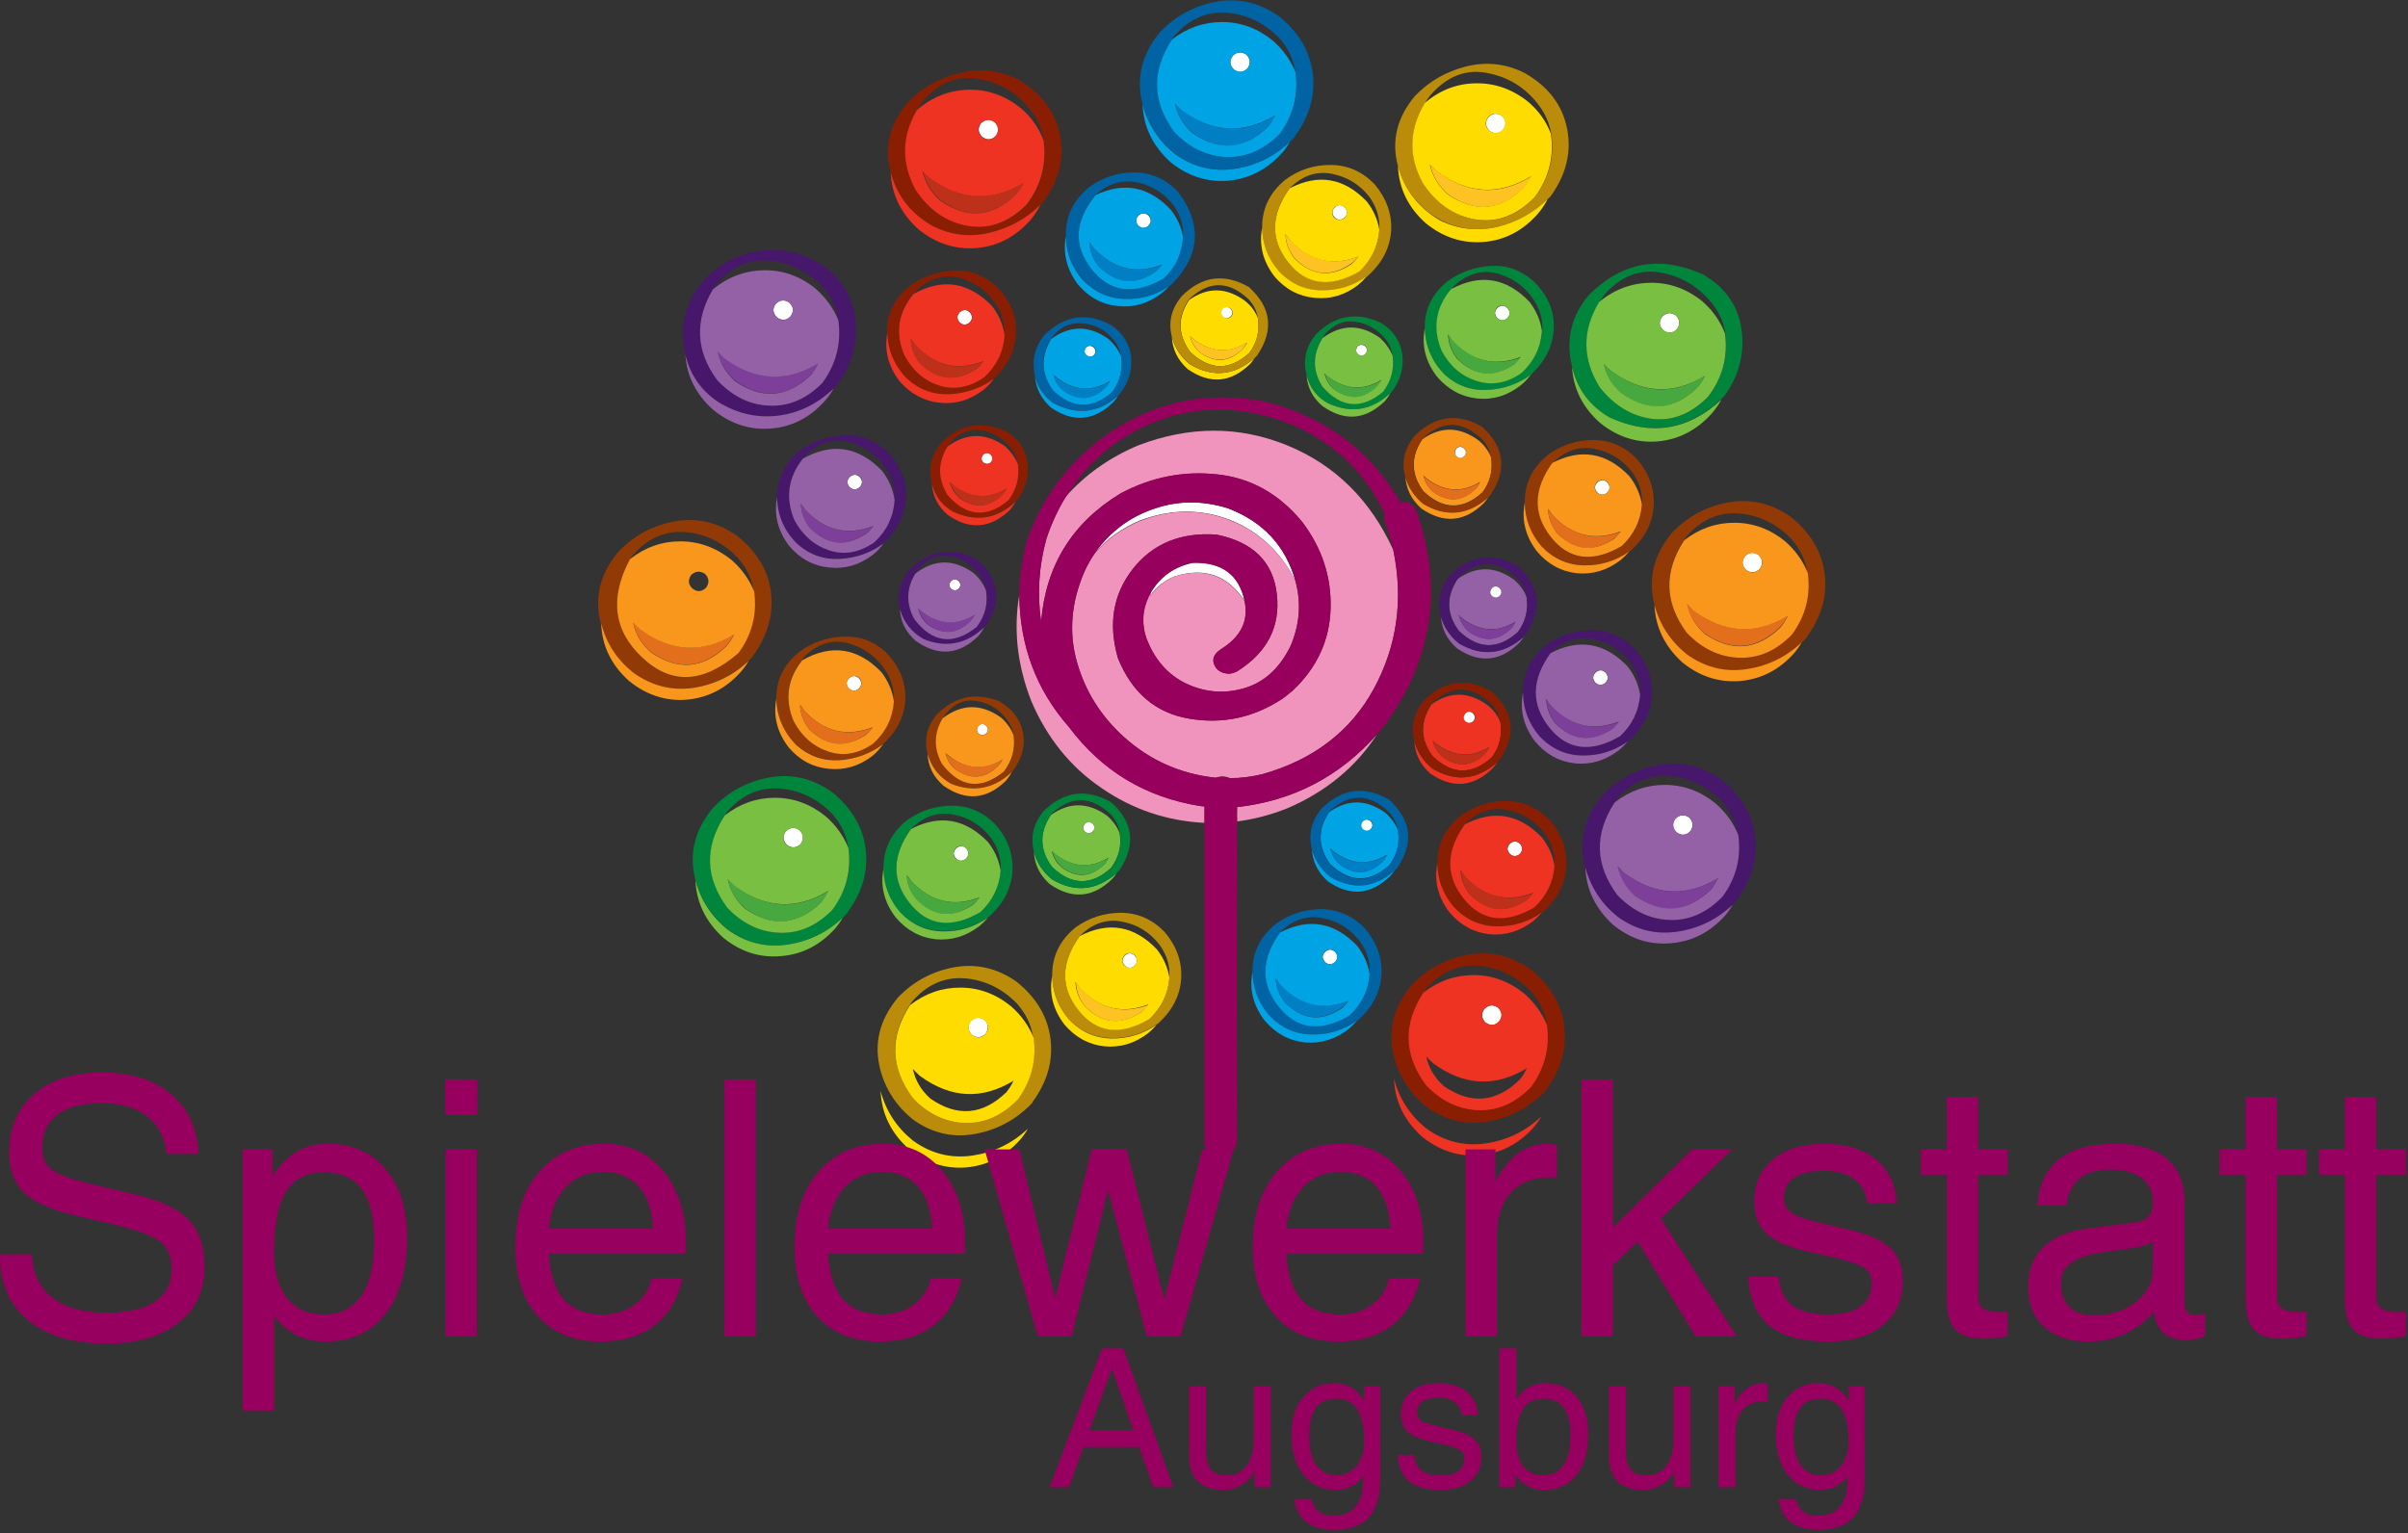 <?xml version="1.0" encoding="UTF-8" standalone="no"?> <svg xmlns:dc="http://purl.org/dc/elements/1.1/" xmlns:cc="http://creativecommons.org/ns#" xmlns:rdf="http://www.w3.org/1999/02/22-rdf-syntax-ns#" xmlns:svg="http://www.w3.org/2000/svg" xmlns="http://www.w3.org/2000/svg" viewBox="0 0 448 285.333" height="285.333" width="448" xml:space="preserve" id="svg2" version="1.1"><rect x="0" y="0" width="448" height="285.333" fill="#333333" stroke="none"/><defs id="defs6"></defs><g transform="matrix(1.333,0,0,-1.333,0,285.333)" id="g10"><g transform="scale(0.1)" id="g12"><path id="path14" style="fill:#ffffff;fill-opacity:1;fill-rule:evenodd;stroke:none" d="m 1590.59,1413.75 c 43.36,16.33 85.35,16.68 126.01,1.02 40.35,-16.02 70.82,-44.54 91.49,-85.51 -13.64,48.98 -45,82.81 -93.99,101.48 -35.66,11.33 -70.15,11.17 -103.51,-0.51 -33.64,-11.32 -61.14,-31.83 -82.5,-61.48 16.68,19.34 37.5,34.34 62.5,45"></path><path id="path16" style="fill:#ffffff;fill-opacity:1;fill-rule:evenodd;stroke:none" d="m 1639.1,1335.74 c 41.68,13.36 74.34,1.99 98.01,-33.98 -8.01,36.64 -32.19,54.33 -72.5,53.01 -25.66,-5.36 -45,-18.87 -58.01,-40.51 -0.66,-1.99 -1.17,-3.83 -1.48,-5.51 8.32,11.99 19.65,21.02 33.98,26.99"></path><path id="path18" style="fill:#f094bd;fill-opacity:1;fill-rule:evenodd;stroke:none" d="m 1944.61,1372.73 c -31.99,70 -81.33,118.68 -148.01,146.02 -66.99,27.34 -136.33,27.34 -208.01,0 -40.31,-16.99 -74.14,-41.02 -101.48,-71.99 -10.66,-17.66 -19.49,-36.99 -26.52,-58.01 -10.67,-38.32 -13.17,-77.15 -7.5,-116.48 6.36,78.63 43.36,138.47 111.01,179.49 43.01,22.65 88.01,31.48 135,26.48 46.68,-5 86.17,-27.15 118.52,-66.48 27.65,-36.68 40.82,-76.99 39.49,-121.02 -1.33,-43.98 -18.83,-81.99 -52.5,-113.98 -4.69,-4.03 -9.49,-7.85 -14.49,-11.53 -40.35,-26.64 -83.87,-35.97 -130.51,-27.96 -46.68,7.96 -79.84,36.13 -99.49,84.49 -13.67,47.65 -6.68,89.14 20.97,124.49 27.66,35.35 66.53,51.33 116.53,48.01 51.33,-10.35 79.49,-38.17 84.49,-83.52 5,-45.31 -13.52,-81.17 -55.51,-107.5 -3.98,-1.99 -7.85,-3.01 -11.48,-3.01 -10.67,0.36 -17.5,4.69 -20.51,13.01 -3.36,8.01 0.31,15.35 10.98,21.99 26.68,17.04 37.18,39.03 31.52,66.02 -23.67,36.02 -56.33,47.5 -98.01,34.49 -14.33,-6.33 -25.66,-15.51 -33.98,-27.5 0.31,1.99 0.82,3.83 1.48,5.51 -2.65,-3.98 -4.84,-8.32 -6.48,-13.01 -6.02,-15.97 -6.17,-32.65 -0.51,-50 11.33,-30.97 30.31,-52.65 56.99,-65 26.02,-11.99 52.66,-13.98 80,-5.97 27.35,7.96 48.67,27.14 63.99,57.5 13.36,30.31 15.86,60.97 7.5,91.99 -20.67,40.97 -51.14,69.33 -91.49,85 -40.66,15.97 -82.5,15.66 -125.51,-1.02 -25.31,-10.66 -46.32,-25.66 -63,-45 -5.67,-8.01 -10.47,-16.48 -14.5,-25.51 -18.67,-43.32 -22.14,-85.46 -10.5,-126.48 11.36,-40.66 33.16,-75.51 65.5,-104.49 36.02,-32.66 78.68,-51.68 128.01,-56.99 7.35,2.3 13.99,2.14 20,-0.51 15,0 30.16,1.83 45.51,5.51 71.33,20.31 123.16,60.15 155.51,119.49 32.3,59.65 41.33,124.14 26.99,193.47"></path><path id="path20" style="fill:#f094bd;fill-opacity:1;fill-rule:evenodd;stroke:none" d="m 1726.6,1013.75 c 0,-6.68 0,-13.32 0,-20 23.67,3.012 47.15,9.18 70.51,18.52 53.32,22.96 94.84,57.14 124.49,102.5 -52.34,-58.68 -117.34,-92.35 -195,-101.02"></path><path id="path22" style="fill:#f094bd;fill-opacity:1;fill-rule:evenodd;stroke:none" d="m 1492.11,1125.74 c -45.66,51.68 -68.83,113.17 -69.49,184.49 -8.36,-49.33 -2.7,-98.98 16.99,-148.98 21.99,-51.33 54.65,-91.68 98.01,-121.02 42.97,-29.64 90.82,-45.82 143.47,-48.468 0,7.648 0,15.308 0,23.008 -1.99,0 -3.98,0.15 -5.97,0.46 -76.02,12.35 -137.03,49.18 -183.01,110.51"></path><path id="path24" style="fill:#97005c;fill-opacity:1;fill-rule:evenodd;stroke:none" d="m 1762.11,1059.77 c -15,-3.68 -30.16,-5.67 -45.51,-6.02 -6.01,3.01 -12.65,3.32 -20,1.02 -48.98,5.31 -91.68,24.33 -128.01,56.99 -31.99,28.98 -53.82,63.83 -65.5,104.49 -11.64,41.02 -8.17,83.16 10.5,126.48 4.34,9.03 9.18,17.5 14.5,25.51 21.36,30 48.86,50.67 82.5,61.99 33.67,11.68 68.36,11.84 104.02,0.51 48.67,-18.98 79.84,-52.81 93.48,-101.48 8.36,-31.02 5.86,-61.68 -7.5,-91.99 -15.32,-30.36 -36.64,-49.54 -63.99,-57.5 -27.34,-8.01 -53.98,-6.02 -80,5.97 -26.33,12.35 -45.35,34.03 -56.99,65 -5.35,17.35 -5,34.03 0.98,50 1.68,4.34 3.67,8.67 6.01,13.01 13.32,21.99 32.66,35.66 58.01,41.02 40.66,1.32 64.84,-16.53 72.5,-53.52 5.66,-26.99 -4.84,-48.98 -31.52,-66.02 -10.67,-6.64 -14.34,-14.14 -10.98,-22.5 3.32,-7.96 10.16,-12.3 20.51,-12.96 3.63,0.31 7.5,1.48 11.48,3.47 41.99,26.33 60.51,62.19 55.51,107.5 -5,45.35 -33.16,73.17 -84.49,83.52 -49.69,3.32 -88.52,-12.66 -116.53,-48.01 -27.65,-35.35 -34.49,-76.84 -20.5,-124.49 19.33,-48.36 52.34,-76.53 99.02,-84.49 46.64,-8.01 90.16,1.32 130.51,27.96 5,3.68 9.8,7.5 14.49,11.53 33.67,31.99 51.17,70 52.5,113.98 1.33,44.03 -11.84,84.34 -39.49,121.02 -32.35,39.33 -71.84,61.48 -118.52,66.48 -46.99,5.35 -91.99,-3.47 -135,-26.48 -67.65,-41.02 -104.65,-100.86 -111.01,-179.49 -5.67,39.33 -3.17,78.16 7.5,116.48 7.03,21.02 16.01,40.35 27.03,58.01 34.65,54.65 81.48,91.48 140.47,110.51 58.67,18.63 119.68,14.33 183,-13.01 56.33,-26.99 96.84,-67.5 121.53,-121.53 -1.37,-3.63 -1.17,-7.5 0.47,-11.48 4.68,-12.66 8.51,-25.51 11.52,-38.52 14.34,-69.33 5.31,-133.82 -26.99,-193.47 -32.03,-59.34 -83.87,-99.18 -155.51,-119.49 m 214.49,367.96 c -4.65,9.34 -11.99,13.17 -21.99,11.53 -41.99,72.34 -105,119.14 -189.02,140.51 -73.64,14.33 -141.33,2.81 -202.97,-34.54 -61.68,-37.3 -104.85,-90.66 -129.53,-160 -6.64,-25.31 -10.16,-50.31 -10.47,-75 0.66,-71.32 23.63,-132.81 68.98,-184.49 46.02,-61.64 107.15,-98.47 183.52,-110.51 1.99,-0.31 3.98,-0.46 5.97,-0.46 0,-7.7 0,-15.36 0,-23.008 0,-149.032 0,-297.852 0,-446.532 2,-13.98 9.5,-20.308 22.5,-18.98 13.36,1.328 21.02,8.52 23.01,21.48 -0.35,148.68 -0.35,297.348 0,446.02 -0.35,6.68 -0.35,13.32 0,20 77.66,8.67 142.5,42.34 194.49,101.02 5.67,5.97 11.02,12.5 16.02,19.49 63.32,90.97 76.48,188.83 39.49,293.47"></path><path id="path26" style="fill:#47a83f;fill-opacity:1;fill-rule:evenodd;stroke:none" d="m 2248.59,1622.73 c -3.67,3.01 -6.99,6.18 -10,9.54 3.36,-16.02 11.68,-29.85 25,-41.53 37.35,-26.33 72.5,-23.32 105.51,9.03 4.34,5 7.85,10.31 10.51,15.97 -44.34,-27.34 -88.01,-25 -131.02,6.99"></path><path id="path28" style="fill:#ffffff;fill-opacity:1;fill-rule:evenodd;stroke:none" d="m 2340.59,1680.74 c 4.68,6.99 4.18,13.52 -1.49,19.49 -6.99,4.69 -13.51,4.03 -19.49,-1.99 -4.69,-6.64 -4.02,-13.01 1.99,-18.98 6.68,-4.69 13.01,-4.18 18.99,1.48"></path><path id="path30" style="fill:#00853d;fill-opacity:1;fill-rule:evenodd;stroke:none" d="m 2390.12,1716.25 c 9.65,-12.66 15.66,-26.48 17.97,-41.48 4.02,-32.35 -3.83,-61.68 -23.48,-88.01 -23.67,-24.03 -49.84,-34.34 -78.52,-31.02 -28.32,3.67 -52.65,18.17 -73,43.52 -25,39.65 -25.16,79.65 -0.47,120 1.99,3.01 4.14,6.17 6.48,9.49 21.99,25.66 47.85,36.17 77.5,31.48 29.65,-5 54.18,-19.64 73.52,-43.98 M 2246.6,1557.73 c 57.66,-25.97 109.49,-17.5 155.51,25.51 1.64,1.33 3.01,2.66 3.98,4.03 0.67,0.31 1.02,0.66 1.02,0.97 20.31,28.36 28.16,59.03 23.48,91.99 -4.34,33.01 -22.15,58.68 -53.48,77.04 -60,27.3 -113.36,17.65 -160,-29.03 -24.34,-29.33 -31.99,-62.5 -23.01,-99.49 7.35,-31.02 24.85,-54.65 52.5,-71.02"></path><path id="path32" style="fill:#47a83f;fill-opacity:1;fill-rule:evenodd;stroke:none" d="m 1025.59,903.75 c -3.64,3.012 -7,6.172 -10,9.488 3.36,-15.968 11.68,-29.84 25,-41.476 37.34,-26.332 72.5,-23.364 105.5,8.976 4.34,5 7.86,10.352 10.51,16.024 -44.33,-27.352 -88.01,-25 -131.01,6.988"></path><path id="path34" style="fill:#ffffff;fill-opacity:1;fill-rule:evenodd;stroke:none" d="m 1117.62,962.27 c 4.65,6.992 4.14,13.468 -1.53,19.492 -6.99,4.648 -13.47,3.976 -19.49,-1.992 -4.65,-6.68 -3.98,-13.008 1.99,-19.032 6.68,-4.648 13.01,-4.136 19.03,1.532"></path><path id="path36" style="fill:#00853d;fill-opacity:1;fill-rule:evenodd;stroke:none" d="m 1015.59,873.75 c -30.981,41.68 -32.309,84.488 -3.99,128.52 1.02,1.32 1.99,2.81 3.01,4.49 20.66,23.98 45.16,35 73.48,33.01 28.36,-2.35 52.85,-14.18 73.51,-35.51 12.35,-14.03 19.85,-29.85 22.5,-47.498 4.65,-31.332 -2.65,-59.852 -21.99,-85.512 -21.99,-22.66 -46.52,-33.672 -73.52,-33.012 -27.34,1.024 -51.64,12.852 -73,35.512 m 145.5,161.02 c -26.64,18.98 -55.66,25.82 -86.99,20.46 -31.01,-5.66 -57.34,-19.8 -78.979,-42.5 -25.672,-30.968 -33.871,-64.492 -24.531,-100.46 7.34,-27.7 22.5,-50.86 45.5,-69.54 25.36,-18.32 52.86,-25.308 82.5,-20.968 30,4.648 55.86,17.148 77.5,37.5 1.68,1.328 3.17,2.808 4.5,4.488 0.35,0.352 0.86,0.82 1.52,1.48 0.66,0.668 1.17,1.532 1.48,2.5 20.36,28.008 28.52,57.352 24.5,88.008 -3.99,30.672 -19.65,56.992 -47,79.032"></path><path id="path38" style="fill:#007fc5;fill-opacity:1;fill-rule:evenodd;stroke:none" d="m 1649.61,1986.76 c -3.67,3.01 -6.99,6.17 -10,9.49 3.32,-16.02 11.64,-29.84 25,-41.48 37.34,-26.37 72.5,-23.36 105.51,8.98 4.33,5 7.81,10.35 10.47,16.02 -44.34,-27.35 -87.97,-25 -130.98,6.99"></path><path id="path40" style="fill:#ffffff;fill-opacity:1;fill-rule:evenodd;stroke:none" d="m 1741.09,2044.77 c 4.69,6.99 4.18,13.47 -1.48,19.49 -6.99,4.65 -13.52,3.98 -19.49,-1.99 -4.69,-6.68 -4.03,-13.01 1.99,-19.03 6.64,-4.65 13.01,-4.14 18.98,1.53"></path><path id="path42" style="fill:#0063a3;fill-opacity:1;fill-rule:evenodd;stroke:none" d="m 1785.59,2087.27 c 12.34,-14.03 19.84,-29.85 22.5,-47.5 4.68,-31.37 -2.66,-59.85 -22,-85.51 -21.99,-22.66 -46.48,-33.67 -73.47,-33.01 -27.35,1.02 -51.68,12.85 -73.01,35.51 -31.02,41.64 -32.34,84.49 -4.02,128.47 1.01,1.37 2.03,2.86 3,4.54 20.67,23.98 45.16,35 73.52,32.96 28.32,-2.3 52.81,-14.14 73.48,-35.46 m -145.47,-161.53 c 25.31,-18.32 52.81,-25.31 82.5,-20.97 30,4.64 55.82,17.14 77.5,37.5 1.64,1.32 3.16,2.81 4.49,4.49 0.31,0.31 0.82,0.82 1.48,1.48 0.67,0.67 1.18,1.53 1.53,2.5 20.31,28.01 28.47,57.35 24.49,88.01 -4.02,30.66 -19.69,56.99 -46.99,78.98 -26.68,19.03 -55.67,25.86 -87.03,20.51 -30.98,-5.66 -57.31,-19.84 -78.99,-42.5 -25.66,-30.97 -33.83,-64.49 -24.49,-100.51 7.34,-27.65 22.5,-50.82 45.51,-69.49"></path><path id="path44" style="fill:#e36e1c;fill-opacity:1;fill-rule:evenodd;stroke:none" d="m 1014.1,1239.26 c 4.34,5 7.85,10.31 10.51,15.97 -44.34,-27.3 -88.008,-25 -131.02,7.04 -3.668,2.96 -6.988,6.13 -10,9.49 3.359,-16.02 11.68,-29.85 25,-41.53 37.351,-26.32 72.5,-23.32 105.51,9.03"></path><path id="path46" style="fill:#ffffff;fill-opacity:1;fill-rule:evenodd;stroke:none" d="m 985.59,1290.23 c 4.68,7.04 4.18,13.52 -1.488,19.54 -6.993,4.64 -13.512,3.98 -19.493,-2.04 -4.687,-6.64 -4.019,-12.96 1.993,-18.98 6.679,-4.65 13.007,-4.18 18.988,1.48"></path><path id="path48" style="fill:#913a05;fill-opacity:1;fill-rule:evenodd;stroke:none" d="m 879.102,1359.77 c 1.019,1.64 2.148,3.32 3.519,5 20.66,23.98 45.149,35 73.469,32.96 28.359,-2.3 52.86,-14.33 73.52,-35.97 12.34,-13.67 19.84,-29.34 22.5,-46.99 4.65,-31.68 -2.66,-60.36 -21.99,-86.02 -49.03,-42.34 -93.518,-44.65 -133.518,-6.99 -40.352,38.01 -46.172,83.98 -17.5,138.01 m 4.488,-159.03 c 25.672,-18.32 53.519,-25.15 83.519,-20.51 30,4.69 55.821,17.35 77.501,38.01 1.33,1.02 2.66,2.19 3.98,3.52 0.36,0.31 0.67,0.82 1.02,1.48 0.98,0.67 1.64,1.53 1.99,2.5 20,28.01 28.17,57.35 24.49,88.01 -3.98,30.35 -19.64,56.48 -46.99,78.52 -26.68,18.98 -55.659,25.82 -86.991,20.46 -31.019,-5.66 -57.339,-19.8 -79.019,-42.5 -25.668,-30.66 -33.828,-64.14 -24.5,-100.46 7,-27.35 22,-50.36 45,-69.03"></path><path id="path50" style="fill:#e36e1c;fill-opacity:1;fill-rule:evenodd;stroke:none" d="m 2364.1,1288.24 c -3.67,3.01 -6.99,6.17 -10,9.49 3.32,-15.97 11.68,-29.8 25,-41.48 37.35,-26.02 72.5,-23.01 105.51,8.98 4.34,5 7.81,10.36 10.51,16.02 -44.34,-27.34 -88.01,-25 -131.02,6.99"></path><path id="path52" style="fill:#ffffff;fill-opacity:1;fill-rule:evenodd;stroke:none" d="m 2456.09,1346.25 c 4.69,6.99 4.18,13.52 -1.48,19.49 -6.99,4.69 -13.52,4.03 -19.49,-1.99 -4.69,-6.68 -4.03,-13.01 1.99,-18.98 6.64,-4.69 13.01,-4.18 18.98,1.48"></path><path id="path54" style="fill:#913a05;fill-opacity:1;fill-rule:evenodd;stroke:none" d="m 2354.1,1257.73 c -31.01,41.68 -32.34,84.54 -3.98,128.52 0.97,1.33 1.99,2.85 2.97,4.49 20.66,24.03 45.19,35 73.51,33.01 28.32,-2.34 52.85,-14.18 73.52,-35.51 12.3,-13.98 19.8,-29.84 22.5,-47.5 4.65,-31.33 -2.7,-59.84 -22.03,-85.51 -22,-22.65 -46.49,-33.63 -73.48,-32.96 -27.34,0.97 -51.68,12.81 -73.01,35.46 m 145.51,161.02 c -26.68,18.98 -55.66,25.82 -86.99,20.51 -31.02,-5.67 -57.35,-19.85 -79.03,-42.5 -25.66,-31.02 -33.82,-64.49 -24.49,-100.51 7.35,-27.66 22.5,-50.82 45.51,-69.49 25.31,-18.36 52.81,-25.35 82.5,-21.02 30,4.69 55.82,17.19 77.5,37.5 1.64,1.33 3.16,2.85 4.49,4.49 0.35,0.36 0.82,0.86 1.49,1.53 0.66,0.66 1.17,1.48 1.52,2.5 20.31,28.01 28.48,57.34 24.49,88.01 -3.98,30.66 -19.65,56.99 -46.99,78.98"></path><path id="path56" style="fill:#7d3f99;fill-opacity:1;fill-rule:evenodd;stroke:none" d="m 1011.6,1640.74 c -3.67,3.01 -6.99,6.17 -10,9.49 3.32,-15.97 11.68,-29.8 25,-41.48 37.35,-26.33 72.5,-23.32 105.51,8.98 4.34,5 7.81,10.36 10.51,16.02 -44.34,-27.34 -88.01,-25 -131.02,6.99"></path><path id="path58" style="fill:#ffffff;fill-opacity:1;fill-rule:evenodd;stroke:none" d="m 1103.59,1698.75 c 4.69,6.99 4.18,13.52 -1.48,19.49 -6.99,4.69 -13.52,4.03 -19.49,-1.99 -4.69,-6.68 -4.03,-13.01 1.99,-18.98 6.64,-4.69 13.01,-4.18 18.98,1.48"></path><path id="path60" style="fill:#47176b;fill-opacity:1;fill-rule:evenodd;stroke:none" d="m 1147.11,1740.74 c 12.66,-14.33 20.31,-30.15 23.01,-47.5 4.33,-31.99 -3.17,-61.17 -22.5,-87.5 -22.35,-22.34 -47.03,-32.81 -74.03,-31.48 -26.99,0.97 -51.17,12.81 -72.5,35.51 -30,40.66 -31.988,82.96 -5.969,126.99 0.309,0.31 0.66,0.82 0.969,1.48 19.69,26.99 44.34,39.85 74.03,38.52 29.65,-1.33 55.31,-13.36 76.99,-36.02 M 1001.6,1579.77 c 26.99,-16.68 55,-23.17 83.99,-19.54 29.33,3.36 55.35,16.02 78,38.01 1.33,1.33 2.66,2.66 4.03,4.03 0.31,0.31 0.66,0.66 0.97,0.97 0,0.35 0.16,0.51 0.51,0.51 19.65,26.99 28.01,56.48 25,88.52 -3.01,32.3 -18.67,58.47 -46.99,78.47 -28.01,17.35 -56.99,23.83 -86.99,19.49 -30.35,-4.33 -56.68,-18.32 -79.03,-41.99 -25.309,-30.31 -33.469,-64.65 -24.488,-103.01 6.328,-27.3 21.328,-49.14 44.998,-65.46"></path><path id="path62" style="fill:#7d3f99;fill-opacity:1;fill-rule:evenodd;stroke:none" d="m 2267.11,921.762 c -3.67,3.008 -6.99,6.168 -10,9.488 3.32,-16.02 11.64,-29.84 25,-41.48 37.34,-26.372 72.5,-23.36 105.51,8.98 4.33,5 7.81,10.352 10.47,16.02 -44.34,-27.348 -87.97,-25 -130.98,6.992"></path><path id="path64" style="fill:#ffffff;fill-opacity:1;fill-rule:evenodd;stroke:none" d="m 2359.1,979.77 c 4.65,6.992 4.18,13.468 -1.48,19.492 -7.03,4.648 -13.52,3.978 -19.53,-1.992 -4.65,-6.68 -3.99,-13.008 2.03,-19.032 6.64,-4.648 12.97,-4.136 18.98,1.532"></path><path id="path66" style="fill:#47176b;fill-opacity:1;fill-rule:evenodd;stroke:none" d="m 2257.11,891.25 c -31.02,41.68 -32.34,84.488 -4.02,128.52 1.01,1.32 2.03,2.81 3,4.49 20.67,23.98 45.16,35 73.52,33.01 28.32,-2.35 52.81,-14.18 73.48,-35.51 12.34,-14.03 19.84,-29.85 22.5,-47.498 4.68,-31.332 -2.66,-59.852 -22,-85.512 -21.99,-22.66 -46.48,-33.672 -73.47,-33.012 -27.35,1.024 -51.68,12.852 -73.01,35.512 m 145.51,161.02 c -26.68,18.98 -55.67,25.82 -87.03,20.46 -30.98,-5.66 -57.31,-19.8 -78.99,-42.5 -25.66,-30.968 -33.83,-64.492 -24.49,-100.46 7.34,-27.7 22.5,-50.86 45.51,-69.54 25.31,-18.32 52.81,-25.308 82.5,-20.968 30,4.648 55.82,17.148 77.5,37.5 1.64,1.328 3.16,2.808 4.49,4.488 0.31,0.352 0.82,0.82 1.48,1.48 0.67,0.668 1.18,1.532 1.53,2.5 20.31,28.008 28.47,57.352 24.49,88.008 -4.02,30.672 -19.69,56.992 -46.99,79.032"></path><path id="path68" style="fill:#ffc223;fill-opacity:1;fill-rule:evenodd;stroke:none" d="m 2006.09,1901.25 c -3.67,3.01 -6.99,6.17 -10,9.49 3.36,-15.97 11.68,-29.84 25,-41.48 37.35,-26.33 72.5,-23.36 105.51,8.98 4.34,5 7.85,10.35 10.51,16.02 -44.34,-27.35 -88.01,-25 -131.02,6.99"></path><path id="path70" style="fill:#ffffff;fill-opacity:1;fill-rule:evenodd;stroke:none" d="m 2098.09,1959.26 c 4.68,6.99 4.18,13.47 -1.49,19.49 -6.99,4.65 -13.51,3.98 -19.49,-1.99 -4.69,-6.68 -4.02,-13.01 1.99,-19.03 6.68,-4.64 13.01,-4.14 18.99,1.53"></path><path id="path72" style="fill:#ba8c0a;fill-opacity:1;fill-rule:evenodd;stroke:none" d="m 2151.6,1988.24 c 6.99,-10.97 11.49,-22.65 13.52,-35 4.65,-32.34 -3.17,-61.83 -23.52,-88.47 -25,-25.36 -52.34,-35.51 -81.99,-30.51 -29.69,5 -54.02,21.48 -73.01,49.49 -20.66,38.01 -20,75.51 1.99,112.5 2.35,3.98 4.85,7.66 7.5,11.02 23.68,27.3 50.86,37.65 81.53,30.97 30.97,-6.33 55.66,-23.01 73.98,-50 m -141.01,-155 c 25.35,-12.65 51.68,-15.82 79.02,-9.49 27.66,6.68 51.17,19.65 70.51,38.98 0.97,1.02 2.15,2.04 3.47,3.01 22.35,30.67 30.16,62.5 23.52,95.51 -6.68,33.01 -26.52,58.83 -59.49,77.5 -26.02,13.01 -53.17,16.02 -81.53,8.98 -28.32,-7.3 -52.14,-21.13 -71.48,-41.48 -25,-30 -32.85,-62.5 -23.52,-97.5 9.03,-33.01 28.83,-58.16 59.5,-75.51"></path><path id="path74" style="fill:#ffc223;fill-opacity:1;fill-rule:evenodd;stroke:none" d="m 1283.59,609.262 c -3.67,3.008 -6.99,6.168 -10,9.488 3.36,-16.02 11.68,-29.84 25,-41.48 37.35,-26.372 72.5,-23.36 105.51,8.98 4.34,5 7.85,10.352 10.51,16.02 -44.34,-27.348 -88.01,-25 -131.02,6.992"></path><path id="path76" style="fill:#ffffff;fill-opacity:1;fill-rule:evenodd;stroke:none" d="m 1375.59,697.27 c 4.68,6.992 4.18,13.468 -1.49,19.492 -6.99,4.648 -13.51,3.976 -19.49,-1.992 -4.69,-6.68 -4.02,-13.008 1.99,-19.032 6.68,-4.648 13.01,-4.136 18.99,1.532"></path><path id="path78" style="fill:#ba8c0a;fill-opacity:1;fill-rule:evenodd;stroke:none" d="m 1273.59,608.75 c -30.97,41.68 -32.34,84.488 -3.98,128.52 0.98,1.32 1.99,2.808 3.01,4.492 20.66,23.976 45.15,35 73.47,33.008 28.36,-2.348 52.86,-14.18 73.52,-35.508 12.34,-14.032 19.84,-29.852 22.5,-47.5 4.65,-31.332 -2.66,-59.852 -21.99,-85.512 -22.03,-22.66 -46.53,-33.672 -73.52,-33.012 -27.34,1.024 -51.68,12.852 -73.01,35.512 m 145.51,161.02 c -26.68,18.98 -55.66,25.82 -86.99,20.46 -31.02,-5.66 -57.34,-19.8 -79.02,-42.5 -25.67,-30.968 -33.83,-64.492 -24.5,-100.46 7.35,-27.7 22.5,-50.86 45.51,-69.54 25.35,-18.32 52.85,-25.308 82.5,-20.968 30,4.648 55.82,17.148 77.5,37.5 1.68,1.328 3.17,2.808 4.49,4.488 0.36,0.352 0.86,0.82 1.53,1.48 0.66,0.668 1.13,1.532 1.48,2.5 20.35,28.008 28.52,57.348 24.49,88.008 -3.98,30.672 -19.64,56.992 -46.99,79.032"></path><path id="path80" style="fill:#bd3019;fill-opacity:1;fill-rule:evenodd;stroke:none" d="m 1298.09,1892.73 c -3.64,3.01 -7,6.18 -10,9.54 3.36,-16.02 11.68,-29.85 25,-41.53 37.34,-26.33 72.5,-23.32 105.5,9.03 4.34,5 7.86,10.31 10.51,15.97 -44.33,-27.34 -88.01,-25 -131.01,6.99"></path><path id="path82" style="fill:#ffffff;fill-opacity:1;fill-rule:evenodd;stroke:none" d="m 1390.12,1950.74 c 4.65,6.99 4.14,13.52 -1.53,19.49 -6.99,4.69 -13.47,4.03 -19.49,-1.99 -4.65,-6.64 -3.98,-13.01 1.99,-18.98 6.68,-4.69 13.01,-4.18 19.03,1.48"></path><path id="path84" style="fill:#8a1e02;fill-opacity:1;fill-rule:evenodd;stroke:none" d="m 1443.59,1979.77 c 7,-11.37 11.53,-23.01 13.52,-35 4.34,-33.01 -3.52,-62.86 -23.52,-89.54 -25.31,-25.31 -52.81,-35.31 -82.5,-30 -29.64,5 -53.82,21.68 -72.5,50 -20.31,37.35 -20,74.54 1.02,111.53 1.33,1.99 2.5,3.98 3.48,5.97 22.69,30.67 50.19,43.17 82.5,37.5 32.69,-5.31 58.67,-22.14 78,-50.46 m -141.48,-155 c 25.31,-12.7 51.84,-15.67 79.49,-9.03 27.66,6.68 51.33,19.69 71.02,39.03 0.97,0.97 1.83,1.83 2.5,2.5 0.31,0.66 0.66,0.97 0.97,0.97 0,0.35 0,0.51 0,0.51 22.35,30.35 30,61.84 23.01,94.49 -6.99,32.66 -26.83,58.36 -59.49,76.99 -26.02,12.7 -53.16,15.36 -81.52,8.01 -28.32,-6.99 -52.15,-20.66 -71.49,-40.97 -25,-30 -32.85,-62.35 -23.51,-97.04 9.02,-32.96 28.67,-58.16 59.02,-75.46"></path><path id="path86" style="fill:#bd3019;fill-opacity:1;fill-rule:evenodd;stroke:none" d="m 2000.59,626.25 c -3.64,3.012 -7,6.172 -10,9.488 3.36,-15.968 11.68,-29.84 25,-41.476 37.34,-26.332 72.5,-23.364 105.5,8.976 4.34,5 7.86,10.352 10.51,16.024 -44.33,-27.352 -88.01,-25 -131.01,6.988"></path><path id="path88" style="fill:#ffffff;fill-opacity:1;fill-rule:evenodd;stroke:none" d="m 2092.62,714.262 c 4.65,6.988 4.14,13.468 -1.53,19.488 -6.99,4.648 -13.47,3.98 -19.49,-1.988 -4.65,-6.684 -3.98,-13.012 1.99,-19.032 6.68,-4.64 13.01,-4.14 19.03,1.532"></path><path id="path90" style="fill:#8a1e02;fill-opacity:1;fill-rule:evenodd;stroke:none" d="m 1990.59,626.25 c -30.98,41.68 -32.31,84.488 -3.99,128.52 1.02,1.32 1.99,2.808 3.01,4.492 20.66,23.976 45.16,35 73.48,33.008 28.36,-2.348 52.85,-14.18 73.51,-35.508 12.35,-14.032 19.85,-29.852 22.5,-47.5 4.65,-31.332 -2.65,-59.852 -21.99,-85.512 -21.99,-22.66 -46.52,-33.672 -73.52,-33.012 -27.34,1.024 -51.64,12.852 -73,35.512 m 145.5,161.02 c -26.64,18.98 -55.66,25.82 -86.99,20.46 -31.01,-5.66 -57.34,-19.8 -78.98,-42.5 -25.67,-30.968 -33.87,-64.492 -24.53,-100.46 7.34,-27.7 22.5,-50.86 45.5,-69.54 25.36,-18.32 52.86,-25.308 82.5,-20.968 30,4.648 55.86,17.148 77.5,37.5 1.68,1.328 3.17,2.808 4.5,4.488 0.35,0.352 0.86,0.82 1.52,1.48 0.66,0.668 1.17,1.532 1.48,2.5 20.36,28.008 28.52,57.348 24.5,88.008 -3.99,30.672 -19.65,56.992 -47,79.032"></path><path id="path92" style="fill:#47a83f;fill-opacity:1;fill-rule:evenodd;stroke:none" d="m 2113.09,1631.76 c 4.02,3.01 7.34,6.33 10,10 -36.33,-13.67 -68.17,-5.86 -95.47,23.47 -2.35,2.7 -4.34,5.51 -6.02,8.52 0.35,-12.34 4.49,-23.67 12.5,-33.98 23.99,-24.69 50.35,-27.35 78.99,-8.01"></path><path id="path94" style="fill:#ffffff;fill-opacity:1;fill-rule:evenodd;stroke:none" d="m 2103.09,1695.74 c 4.68,4.34 5.19,9.03 1.52,14.03 -4.34,4.64 -9.02,5.15 -14.02,1.48 -4.65,-4.34 -5.16,-8.98 -1.49,-13.98 4.34,-4.69 8.99,-5.2 13.99,-1.53"></path><path id="path96" style="fill:#00853d;fill-opacity:1;fill-rule:evenodd;stroke:none" d="m 2025.59,1736.76 c 2.34,3.01 5,5.82 8,8.47 20,15.67 40.86,19.54 62.5,11.53 21.68,-7.66 38.01,-21.84 49.03,-42.5 5.66,-11.33 8.16,-23.17 7.5,-35.51 -2.03,-23.32 -11.68,-42.85 -29.03,-58.52 -20.66,-14.33 -41.48,-18.16 -62.5,-11.48 -20.97,6.68 -37.14,20.66 -48.47,41.99 -13.01,31.33 -8.67,60 12.97,86.02 m 111.01,-119.49 c 0.35,0.31 0.51,0.46 0.51,0.46 0.98,0.67 1.48,1.18 1.48,1.53 19.34,18.67 29.34,40 30,63.98 0.67,24.03 -8.67,45.51 -28,64.49 -17.66,15.67 -37.66,22.86 -60,21.53 -22.31,-1.33 -42.5,-8.52 -60.47,-21.53 -21.68,-17.65 -32.19,-39.49 -31.53,-65.46 0.67,-25 10,-46.68 28.01,-65 17.35,-15.36 37.35,-22.35 60,-21.02 22.35,1.02 42.35,8.01 60,21.02"></path><path id="path98" style="fill:#47a83f;fill-opacity:1;fill-rule:evenodd;stroke:none" d="m 1271.6,910.738 c -2.34,2.66 -4.33,5.512 -6.01,8.524 0.35,-12.352 4.53,-23.672 12.5,-34.032 24.02,-24.64 50.35,-27.3 79.02,-7.96 3.98,2.96 7.34,6.32 10,10 -36.33,-13.68 -68.16,-5.86 -95.51,23.468"></path><path id="path100" style="fill:#ffffff;fill-opacity:1;fill-rule:evenodd;stroke:none" d="m 1347.62,941.25 c 4.65,4.34 5.15,9.18 1.48,14.488 -4.33,4.344 -8.98,4.692 -13.98,1.024 -4.69,-4.34 -5.2,-9.032 -1.53,-14.032 4.34,-4.64 9.03,-5.148 14.03,-1.48"></path><path id="path102" style="fill:#00853d;fill-opacity:1;fill-rule:evenodd;stroke:none" d="m 1383.09,970.738 c 10,-13.976 14.53,-28.976 13.51,-45 -1.68,-23.008 -10.82,-42.34 -27.5,-58.008 -41.01,-23.628 -74.18,-19.492 -99.49,12.5 -25.35,32.04 -24.69,66.372 1.99,103.008 0.35,0.672 0.82,1.172 1.49,1.532 17.34,16.64 36.68,22.81 58,18.47 21.02,-3.978 38.36,-14.842 52,-32.502 m -150,-42.5 c 0.35,-22.648 8,-43.008 23,-60.968 16.68,-17.348 36.68,-26.18 60,-26.532 23.01,-0.308 44.03,6.172 63.01,19.492 0.35,0 0.82,0.2 1.49,0.508 0.35,0.352 0.5,0.672 0.5,1.024 0.36,0 0.67,0.148 1.02,0.508 18.98,17.652 29.34,38.16 30.98,61.48 1.36,23.672 -6.33,45.352 -22.97,65 -17.03,17.66 -37.19,26.68 -60.51,26.99 -23.67,0 -45,-6.83 -64.02,-20.51 -22,-17.96 -32.82,-40.308 -32.5,-66.992"></path><path id="path104" style="fill:#007fc5;fill-opacity:1;fill-rule:evenodd;stroke:none" d="m 1526.6,1794.26 c -2.34,2.65 -4.33,5.51 -6.01,8.47 0.35,-12.3 4.53,-23.63 12.5,-33.98 24.02,-24.65 50.35,-27.34 79.02,-8.01 3.98,3.01 7.34,6.33 10,10 -36.33,-13.67 -68.16,-5.82 -95.51,23.52"></path><path id="path106" style="fill:#ffffff;fill-opacity:1;fill-rule:evenodd;stroke:none" d="m 1602.11,1824.77 c 4.65,4.33 5.16,8.98 1.48,13.98 -4.33,4.65 -8.98,5.16 -13.98,1.48 -4.69,-4.33 -5.16,-8.98 -1.52,-13.98 4.33,-4.65 9.02,-5.16 14.02,-1.48"></path><path id="path108" style="fill:#0063a3;fill-opacity:1;fill-rule:evenodd;stroke:none" d="m 1638.09,1853.75 c 9.68,-13.98 14.02,-28.83 13,-44.49 -1.32,-22.66 -10.5,-41.84 -27.5,-57.5 -41.32,-24.03 -74.84,-19.49 -100.5,13.47 -25.32,32.7 -23.48,67.04 5.5,103.01 1.02,0.67 2,1.53 3.01,2.5 17.35,14.34 36.17,19.34 56.49,15 20.35,-4.65 37.03,-15.31 50,-31.99 m -127,-103.52 c 16.33,-17.3 35.67,-26.32 58.01,-26.99 22.66,-0.97 43.52,4.85 62.5,17.5 1.33,1.02 2.5,1.84 3.52,2.5 40,40.67 43.16,83.67 9.49,129.03 -16.99,17.96 -37.19,27.14 -60.51,27.5 -23.32,0.31 -44.65,-6.53 -63.98,-20.51 -22.35,-18.36 -33.17,-41.17 -32.5,-68.52 0.66,-22.65 8.47,-42.81 23.47,-60.51"></path><path id="path110" style="fill:#007fc5;fill-opacity:1;fill-rule:evenodd;stroke:none" d="m 1786.6,766.762 c -2.34,2.648 -4.33,5.508 -6.01,8.468 0.35,-12.3 4.53,-23.628 12.5,-33.98 24.02,-24.648 50.35,-27.34 79.02,-8.012 3.98,3.012 7.34,6.332 10,10 -36.33,-13.668 -68.16,-5.816 -95.51,23.524"></path><path id="path112" style="fill:#ffffff;fill-opacity:1;fill-rule:evenodd;stroke:none" d="m 1862.62,796.762 c 4.65,4.328 5.15,8.976 1.48,13.976 -4.33,4.692 -8.98,5.16 -13.98,1.532 -4.69,-4.34 -5.2,-9.032 -1.53,-14.032 4.34,-4.648 9.03,-5.148 14.03,-1.476"></path><path id="path114" style="fill:#0063a3;fill-opacity:1;fill-rule:evenodd;stroke:none" d="m 1911.6,781.25 c -1.68,-23.012 -10.82,-42.34 -27.5,-58.012 -41.01,-23.668 -74.18,-19.488 -99.49,12.5 -25.35,31.992 -24.69,66.332 1.99,103.012 0.35,0.66 0.82,1.172 1.49,1.48 17.34,16.68 36.68,22.86 58,18.52 21.02,-3.98 38.36,-14.84 52,-32.5 10,-13.98 14.53,-28.98 13.51,-45 m -131.01,69.488 c -22,-18.008 -32.82,-40.308 -32.5,-66.988 0.35,-22.66 8,-43.012 23,-61.02 16.68,-17.3 36.68,-26.128 60,-26.48 23.01,-0.352 44.03,6.172 63.01,19.488 0.35,0 0.82,0.16 1.49,0.512 0.35,0.352 0.5,0.66 0.5,1.02 0.36,0 0.67,0.152 1.02,0.46 18.98,17.7 29.34,38.168 30.98,61.532 1.36,23.668 -6.33,45.308 -22.97,65 -17.03,17.648 -37.19,26.636 -60.51,26.988 -23.67,0 -45,-6.84 -64.02,-20.512"></path><path id="path116" style="fill:#e36e1c;fill-opacity:1;fill-rule:evenodd;stroke:none" d="m 1208.09,1114.77 c 4.02,2.96 7.34,6.32 10,10 -36.33,-13.68 -68.17,-5.86 -95.47,23.47 -2.35,2.66 -4.34,5.51 -6.02,8.52 0.35,-12.35 4.49,-23.67 12.5,-34.03 24.34,-24.64 50.67,-27.3 78.99,-7.96"></path><path id="path118" style="fill:#ffffff;fill-opacity:1;fill-rule:evenodd;stroke:none" d="m 1198.09,1178.75 c 4.68,4.34 5.19,8.98 1.52,13.98 -4.34,4.69 -9.02,5.2 -14.02,1.53 -4.65,-4.34 -5.16,-9.03 -1.49,-14.03 4.34,-4.64 8.99,-5.15 13.99,-1.48"></path><path id="path120" style="fill:#913a05;fill-opacity:1;fill-rule:evenodd;stroke:none" d="m 1119.1,1219.26 c 1.68,1.99 3.32,3.98 5,5.97 19.65,18.36 41.02,23.68 63.99,16.02 23,-7.66 40.35,-22.34 52.03,-43.98 5.66,-11.68 7.97,-23.68 6.99,-36.02 -1.68,-23.01 -11.17,-42.66 -28.52,-58.98 -20.97,-14.34 -41.99,-18.01 -63,-11.02 -20.67,6.99 -36.64,21.17 -47.97,42.5 -13.01,30.66 -9.18,59.18 11.48,85.51 m 113.01,-118.01 c 0.31,0.35 0.66,0.51 0.98,0.51 0,0.31 0,0.51 0,0.51 19.68,18.32 29.84,39.49 30.5,63.47 0.36,24.34 -8.98,46.02 -28,65 -17.31,15.35 -37.31,22.35 -60,21.02 -22.66,-1.33 -42.82,-8.52 -60.47,-21.53 -21.37,-17.65 -31.84,-39.14 -31.53,-64.49 0.36,-25 9.69,-46.64 28.01,-65 17.35,-15.31 37.35,-22.34 60,-20.97 22.66,1.32 42.85,8.47 60.51,21.48"></path><path id="path122" style="fill:#e36e1c;fill-opacity:1;fill-rule:evenodd;stroke:none" d="m 2166.6,1421.76 c -2.34,2.65 -4.33,5.51 -6.01,8.47 0.35,-12.3 4.53,-23.63 12.5,-33.98 24.02,-24.65 50.35,-27.34 79.02,-8.01 3.98,3.01 7.34,6.33 10,10 -36.33,-13.67 -68.16,-5.82 -95.51,23.52"></path><path id="path124" style="fill:#ffffff;fill-opacity:1;fill-rule:evenodd;stroke:none" d="m 2242.62,1452.27 c 4.65,4.33 5.15,8.98 1.48,13.98 -4.33,4.65 -8.98,5.16 -13.98,1.48 -4.69,-4.33 -5.2,-8.98 -1.53,-13.98 4.34,-4.65 9.03,-5.16 14.03,-1.48"></path><path id="path126" style="fill:#913a05;fill-opacity:1;fill-rule:evenodd;stroke:none" d="m 2278.09,1481.25 c 10,-13.98 14.53,-28.98 13.51,-45 -1.68,-23.01 -10.82,-42.34 -27.5,-58.01 -41.01,-23.67 -74.18,-19.49 -99.49,12.5 -25.35,31.99 -24.69,66.33 1.99,103.01 0.35,0.66 0.82,1.17 1.49,1.48 17.34,16.68 36.68,22.86 58,18.52 21.02,-3.98 38.36,-14.84 52,-32.5 m -127,-103.52 c 16.68,-17.3 36.68,-26.13 60,-26.48 23.01,-0.35 44.03,6.17 63.01,19.49 0.35,0 0.82,0.16 1.49,0.51 0.35,0.35 0.5,0.66 0.5,1.02 0.36,0 0.67,0.15 1.02,0.46 18.98,17.7 29.34,38.17 30.98,61.53 1.36,23.67 -6.33,45.31 -22.97,65 -17.03,17.65 -37.19,26.64 -60.51,26.99 -23.67,0 -45,-6.84 -64.02,-20.51 -22,-18.01 -32.82,-40.31 -32.5,-66.99 0.35,-22.66 8,-43.01 23,-61.02"></path><path id="path128" style="fill:#7d3f99;fill-opacity:1;fill-rule:evenodd;stroke:none" d="m 1123.59,1429.26 c -2.34,2.65 -4.33,5.51 -5.97,8.47 0.31,-12.3 4.49,-23.63 12.5,-33.98 23.98,-24.65 50.31,-27.34 78.98,-8.01 3.99,3.01 7.35,6.33 10,10 -36.33,-13.67 -68.16,-5.82 -95.51,23.52"></path><path id="path130" style="fill:#ffffff;fill-opacity:1;fill-rule:evenodd;stroke:none" d="m 1199.1,1459.77 c 4.65,4.33 5.16,8.98 1.49,13.98 -4.34,4.65 -8.99,5.16 -13.99,1.48 -4.65,-4.33 -5.15,-8.98 -1.48,-13.98 4.33,-4.65 8.98,-5.16 13.98,-1.48"></path><path id="path132" style="fill:#47176b;fill-opacity:1;fill-rule:evenodd;stroke:none" d="m 1241.09,1478.24 c 5.67,-11.64 8.01,-23.67 7,-35.97 -1.33,-23.01 -10.82,-42.5 -28.48,-58.52 -20.66,-14.34 -41.52,-18.16 -62.5,-11.48 -21.02,6.99 -37.19,21.13 -48.52,42.5 -13,30.97 -8.98,59.49 12,85.46 2.69,3.36 5.66,6.53 9.02,9.54 20,15.66 40.82,19.49 62.5,11.48 21.64,-8.01 38.01,-22.34 48.98,-43.01 m -125,33.01 c -21.32,-17.66 -31.83,-39.34 -31.48,-65 0.31,-24.65 9.65,-46.17 28.01,-64.49 17.3,-15.35 37.3,-22.35 60,-21.02 22.65,1.33 42.81,8.52 60.47,21.53 0.35,0 0.5,0.15 0.5,0.46 0.36,0.36 0.67,0.51 1.02,0.51 19.34,18.67 29.34,40 30,64.03 0.66,23.63 -8.67,45.15 -28.01,64.49 -17.34,15.31 -37.34,22.34 -60,20.97 -22.34,-1.32 -42.5,-8.47 -60.51,-21.48"></path><path id="path134" style="fill:#7d3f99;fill-opacity:1;fill-rule:evenodd;stroke:none" d="m 2164.61,1156.25 c -2.34,2.66 -4.34,5.51 -6.02,8.52 0.36,-12.35 4.5,-23.68 12.5,-34.03 24.03,-24.65 50.36,-27.34 79.03,-8.01 3.98,3.01 7.3,6.37 10,10 -36.37,-13.63 -68.17,-5.82 -95.51,23.52"></path><path id="path136" style="fill:#ffffff;fill-opacity:1;fill-rule:evenodd;stroke:none" d="m 2240.12,1186.76 c 4.65,4.33 5.15,8.98 1.48,13.98 -4.33,4.69 -8.98,5.16 -13.98,1.53 -4.69,-4.34 -5.2,-9.03 -1.53,-14.03 4.34,-4.65 9.03,-5.15 14.03,-1.48"></path><path id="path138" style="fill:#47176b;fill-opacity:1;fill-rule:evenodd;stroke:none" d="m 2275.59,1215.74 c 10,-13.98 14.53,-29.14 13.51,-45.51 -1.68,-22.65 -10.82,-41.83 -27.5,-57.5 -41.01,-23.63 -74.18,-19.49 -99.49,12.5 -25.35,32.04 -24.69,66.37 1.99,103.01 0.35,0.67 0.82,1.17 1.49,1.53 17.34,16.64 36.68,22.81 58,18.47 21.02,-3.98 38.36,-14.84 52,-32.5 m -127,-103.47 c 16.68,-17.35 36.68,-26.18 60,-26.53 23.01,-0.31 44.03,6.17 63.01,19.49 0.35,0 0.82,0.2 1.49,0.51 0.35,0.35 0.5,0.67 0.5,1.02 0.36,0 0.67,0.15 1.02,0.51 18.98,17.65 29.34,38.16 30.98,61.48 1.36,23.67 -6.33,45.35 -22.97,65 -17.03,17.66 -37.19,26.68 -60.51,26.99 -23.67,0 -45,-6.83 -64.02,-20.51 -22,-17.96 -32.82,-40.31 -32.5,-66.99 0.35,-22.65 8,-43.01 23,-60.97"></path><path id="path140" style="fill:#ffc223;fill-opacity:1;fill-rule:evenodd;stroke:none" d="m 1800.12,1805.74 c -2.35,2.66 -4.34,5.51 -6.02,8.52 0.35,-12.35 4.49,-23.67 12.5,-34.03 23.99,-24.64 50.35,-27.3 78.99,-7.96 4.02,2.96 7.34,6.32 10,10 -36.33,-13.68 -68.17,-5.86 -95.47,23.47"></path><path id="path142" style="fill:#ffffff;fill-opacity:1;fill-rule:evenodd;stroke:none" d="m 1876.09,1836.25 c 4.69,4.34 5.16,8.98 1.53,13.98 -4.34,4.69 -9.03,5.2 -14.03,1.53 -4.64,-4.34 -5.15,-9.03 -1.48,-14.03 4.34,-4.64 8.98,-5.15 13.98,-1.48"></path><path id="path144" style="fill:#ba8c0a;fill-opacity:1;fill-rule:evenodd;stroke:none" d="m 1911.6,1865.23 c 10,-14.33 14.49,-29.49 13.52,-45.46 -1.68,-22.7 -10.86,-41.84 -27.5,-57.5 -41.02,-23.68 -74.18,-19.54 -99.53,12.5 -25.32,31.99 -24.65,66.32 2.03,102.96 0.66,0.67 1.13,1.18 1.48,1.53 17.35,16.64 36.68,22.81 58.01,18.47 21.33,-4.33 38.67,-15.15 51.99,-32.5 m -150,-42.96 c 0.35,-22.35 8.01,-42.5 23.01,-60.51 16.64,-17.35 36.64,-26.33 60,-26.99 23.01,-0.36 43.98,6.13 63.01,19.49 0.31,0.31 0.82,0.66 1.48,0.97 0.35,0.36 0.51,0.67 0.51,1.02 0.31,0 0.66,0.16 0.98,0.51 19.02,17.65 29.33,38.16 31.01,61.48 1.33,23.36 -6.33,45 -23.01,65 -16.99,17.66 -37.14,26.68 -60.5,26.99 -23.64,0.36 -45,-6.48 -63.99,-20.46 -21.99,-18.01 -32.85,-40.51 -32.5,-67.5"></path><path id="path146" style="fill:#ffc223;fill-opacity:1;fill-rule:evenodd;stroke:none" d="m 1507.62,761.25 c -2.35,2.66 -4.34,5.512 -6.02,8.52 0.35,-12.348 4.49,-23.68 12.5,-34.032 24.34,-24.648 50.67,-27.34 78.99,-8.008 4.02,3.008 7.34,6.372 10,10 -36.33,-13.628 -68.17,-5.82 -95.47,23.52"></path><path id="path148" style="fill:#ffffff;fill-opacity:1;fill-rule:evenodd;stroke:none" d="m 1583.09,791.762 c 4.68,4.328 5.19,8.976 1.52,13.976 -4.34,4.692 -9.02,5.16 -14.02,1.532 -4.65,-4.34 -5.16,-9.032 -1.49,-14.032 4.34,-4.648 8.99,-5.148 13.99,-1.476"></path><path id="path150" style="fill:#ba8c0a;fill-opacity:1;fill-rule:evenodd;stroke:none" d="m 1632.11,776.25 c -1.68,-23.012 -10.86,-42.34 -27.5,-58.012 -41.02,-23.668 -74.18,-19.488 -99.49,12.5 -25.35,31.992 -24.69,66.332 1.99,103.012 0.31,0.66 0.82,1.172 1.48,1.48 17.35,16.68 36.68,22.86 58.01,18.52 21.02,-3.98 38.32,-14.84 51.99,-32.5 10,-13.98 14.5,-28.98 13.52,-45 m -131.02,69.488 c -21.99,-18.008 -32.81,-40.308 -32.5,-66.988 0.36,-22.66 8.01,-43.012 23.01,-61.02 16.68,-17.3 36.68,-26.128 60,-26.48 23.01,-0.352 43.99,6.172 63.01,19.488 0.31,0 0.82,0.16 1.48,0.512 0.36,0.352 0.51,0.66 0.51,1.02 0.35,0 0.67,0.152 1.02,0.46 18.98,17.7 29.33,38.168 30.97,61.532 1.33,23.668 -6.32,45.308 -23,65 -17,17.648 -37.15,26.636 -60.47,26.988 -23.67,0 -45,-6.84 -64.03,-20.512"></path><path id="path152" style="fill:#bd3019;fill-opacity:1;fill-rule:evenodd;stroke:none" d="m 1362.62,1625.74 c 3.98,3.01 7.3,6.33 10,10 -36.37,-13.67 -68.17,-5.82 -95.51,23.52 -2.34,2.65 -4.34,5.51 -6.02,8.47 0.36,-12.3 4.5,-23.63 12.5,-33.98 24.03,-24.65 50.36,-27.34 79.03,-8.01"></path><path id="path154" style="fill:#ffffff;fill-opacity:1;fill-rule:evenodd;stroke:none" d="m 1352.62,1689.77 c 4.65,4.33 5.15,8.98 1.48,13.98 -4.33,4.65 -8.98,5.16 -13.98,1.48 -4.69,-4.33 -5.2,-8.98 -1.53,-13.98 4.34,-4.65 9.03,-5.16 14.03,-1.48"></path><path id="path156" style="fill:#8a1e02;fill-opacity:1;fill-rule:evenodd;stroke:none" d="m 1274.61,1730.23 c 2.66,3.01 5.51,5.86 8.48,8.52 20,16.02 40.86,20 62.5,11.99 21.68,-8.01 38,-22.15 49.02,-42.5 5.66,-11.64 8.01,-23.67 6.99,-35.97 -1.68,-23.36 -11.17,-42.86 -28.51,-58.52 -20.67,-14.34 -41.49,-18.16 -62.5,-11.48 -20.98,6.64 -37.15,20.82 -48.48,42.5 -13.01,30.97 -8.83,59.49 12.5,85.46 m 111.99,-118.98 c 0,0.35 0,0.51 0,0.51 0.67,0.31 1.17,0.66 1.49,0.97 19.33,18.68 29.33,40 30,64.03 0.66,23.98 -8.64,45.51 -27.97,64.49 -17.35,15.66 -37.35,22.85 -60,21.48 -22.35,-1.32 -42.5,-8.47 -60.51,-21.48 -21.68,-17.66 -32.19,-39.34 -31.52,-65 0.66,-25 10,-46.68 28,-65 17.35,-15.35 37.35,-22.5 60,-21.48 22.35,1.32 42.5,8.47 60.51,21.48"></path><path id="path158" style="fill:#bd3019;fill-opacity:1;fill-rule:evenodd;stroke:none" d="m 2045.12,917.27 c -2.35,2.652 -4.34,5.46 -6.02,8.468 0.35,-12.34 4.49,-23.668 12.5,-33.976 23.99,-24.692 50.35,-27.352 78.99,-8.012 4.02,3.012 7.34,6.332 10,10 -36.33,-13.668 -68.17,-5.82 -95.47,23.52"></path><path id="path160" style="fill:#ffffff;fill-opacity:1;fill-rule:evenodd;stroke:none" d="m 2120.59,947.73 c 4.68,4.34 5.19,9.032 1.52,14.032 -4.34,4.648 -9.02,5.148 -14.02,1.476 -4.65,-4.328 -5.16,-8.976 -1.49,-13.976 4.34,-4.692 8.99,-5.16 13.99,-1.532"></path><path id="path162" style="fill:#8a1e02;fill-opacity:1;fill-rule:evenodd;stroke:none" d="m 2169.61,932.27 c -1.68,-23.008 -10.86,-42.348 -27.5,-58.008 -41.02,-23.672 -74.18,-19.492 -99.49,12.5 -25.35,31.988 -24.69,66.328 1.99,103.008 0.31,0.66 0.82,1.32 1.48,1.992 17.35,16.328 36.68,22.338 58.01,18.008 21.02,-4.03 38.32,-14.848 51.99,-32.5 10,-14.032 14.5,-29.032 13.52,-45 m -131.02,69.49 c -21.99,-18.01 -32.81,-40.35 -32.5,-66.99 0.36,-22.7 8.01,-43.008 23.01,-61.02 16.68,-17.34 36.68,-26.172 60,-26.48 23.01,-0.36 43.99,6.128 63.01,19.492 0.31,0 0.82,0.148 1.48,0.508 0,0.312 0.16,0.66 0.51,0.968 0.35,0 0.67,0.16 1.02,0.512 18.98,17.66 29.33,38.16 30.97,61.48 1.33,23.68 -6.32,45.36 -23,65 -17,17.7 -37.15,26.68 -60.47,27.04 -23.67,0 -45,-6.84 -64.03,-20.51"></path><path id="path164" style="fill:#47a83f;fill-opacity:1;fill-rule:evenodd;stroke:none" d="m 1854.61,1613.75 c -1.99,1.68 -3.83,3.52 -5.51,5.51 1.99,-9.03 6.68,-16.84 13.99,-23.52 21.01,-14.65 40.86,-13.01 59.53,5 2.3,3.01 4.14,6.02 5.47,9.03 -24.65,-15 -49.14,-13.68 -73.48,3.98"></path><path id="path166" style="fill:#ffffff;fill-opacity:1;fill-rule:evenodd;stroke:none" d="m 1906.09,1646.76 c 2.66,3.67 2.35,7.15 -0.97,10.51 -3.67,2.65 -7.19,2.5 -10.51,-0.51 -2.66,-4.03 -2.5,-7.66 0.51,-11.02 3.98,-2.65 7.65,-2.34 10.97,1.02"></path><path id="path168" style="fill:#00853d;fill-opacity:1;fill-rule:evenodd;stroke:none" d="m 1845.59,1600.74 c -13.99,22.66 -13.83,45.35 0.5,68.01 1.02,1.68 2,3.32 3.01,5 12.35,14.34 26.84,20.16 43.52,17.5 16.64,-2.66 30.47,-10.82 41.48,-24.49 5,-6.68 8.17,-14.03 9.49,-21.99 2.66,-18.68 -1.64,-35.51 -13,-50.51 -30.32,-25.35 -58.64,-23.17 -85,6.48 m 81.01,89.49 c -33.67,15.36 -63.67,9.85 -90,-16.48 -13.98,-16.99 -18.32,-36.02 -13.01,-56.99 4.34,-16.99 14.18,-30 29.5,-39.03 32.34,-15 61.52,-10.31 87.5,14.03 1.01,0.66 1.83,1.48 2.5,2.5 11.68,15.66 16.36,33.01 14.02,51.99 -2.66,18.67 -12.85,33.32 -30.51,43.98"></path><path id="path170" style="fill:#78bf42;fill-opacity:1;fill-rule:evenodd;stroke:none" d="m 2246.6,1557.73 c -27.65,16.02 -45.15,39.54 -52.5,70.51 1.68,-30.31 14.65,-56.33 38.99,-78.01 24.33,-19.64 51.17,-28.32 80.5,-25.97 29.34,2.65 54.5,15.66 75.51,38.98 5.35,6.33 9.85,12.85 13.52,19.49 -46.37,-42.96 -98.36,-51.32 -156.02,-25"></path><path id="path172" style="fill:#78bf42;fill-opacity:1;fill-rule:evenodd;stroke:none" d="m 2248.59,1622.73 c 43.01,-31.64 86.68,-33.98 131.02,-6.99 -2.66,-5.66 -6.17,-10.97 -10.51,-15.97 -32.65,-32.04 -67.85,-34.85 -105.51,-8.52 -13.32,11.33 -21.64,25 -25,41.02 3.01,-3.36 6.33,-6.53 10,-9.54 m 71.02,76.02 c 5.98,5.66 12.5,6.17 19.49,1.48 5.67,-5.97 6.17,-12.3 1.49,-18.98 -5.98,-6.02 -12.31,-6.48 -18.99,-1.48 -6.01,5.66 -6.68,11.99 -1.99,18.98 m 64.49,-111.99 c 20,26.33 27.85,55.66 23.52,88.01 -6.37,16.99 -16.84,31.99 -31.53,45 -21.99,17.65 -46.17,26.32 -72.5,25.97 -26.32,-0.31 -50.15,-9.14 -71.48,-26.48 -24.34,-40.35 -24.02,-80.35 0.98,-120 20.35,-25.35 44.68,-39.85 73,-43.52 28.36,-3.32 54.34,6.99 78.01,31.02"></path><path id="path174" style="fill:#78bf42;fill-opacity:1;fill-rule:evenodd;stroke:none" d="m 1146.09,880.738 c -33,-31.988 -68.32,-35 -105.97,-8.976 -13.01,11.636 -21.17,25.508 -24.53,41.476 3,-3.316 6.17,-6.476 9.53,-9.488 42.97,-31.68 86.64,-33.98 130.97,-6.988 -2.65,-5.672 -5.97,-11.024 -10,-16.024 m -49.49,99.032 c 6.02,5.66 12.35,6.128 18.99,1.48 6.01,-6.02 6.52,-12.34 1.52,-18.98 -5.66,-6.02 -11.99,-6.532 -19.02,-1.532 -5.67,5.672 -6.14,11.992 -1.49,19.032 m 56.02,20.97 c -21.37,17.35 -45,26.02 -71.02,26.02 -25.66,0 -48.98,-8.17 -70,-24.49 -28.67,-44.032 -27.498,-87.04 3.52,-129.032 21.33,-22.34 45.66,-33.976 72.97,-35 27.34,-0.968 52.03,9.852 74.02,32.5 18.98,26.024 26.33,54.692 21.99,86.024 -6.68,16.636 -17.15,31.328 -31.48,43.978"></path><path id="path176" style="fill:#78bf42;fill-opacity:1;fill-rule:evenodd;stroke:none" d="m 1015.59,842.73 c -22.66,18.36 -37.66,41.372 -45,69.032 1.359,-31.332 14.332,-58.172 39.02,-80.512 24.34,-19.648 51.17,-28.16 80.51,-25.512 29.33,2.352 54.49,15.16 75.47,38.524 4.02,4.648 7.5,9.648 10.5,15 -21.99,-20.672 -47.81,-33.172 -77.5,-37.5 -30,-4.34 -57.65,2.648 -83,20.968"></path><path id="path178" style="fill:#78bf42;fill-opacity:1;fill-rule:evenodd;stroke:none" d="m 2113.09,1631.76 c -28.64,-19.03 -55.16,-16.33 -79.5,8.01 -8,10.31 -12.14,21.64 -12.5,33.98 2,-3.01 4.03,-5.82 6.02,-8.52 27.34,-29.33 59.14,-36.99 95.51,-22.96 -2.7,-4.03 -5.86,-7.5 -9.53,-10.51 m -22.97,80 c 5.31,3.32 10.15,2.81 14.49,-1.53 3.32,-5.31 2.81,-10.15 -1.52,-14.49 -5.32,-3.32 -10.16,-2.81 -14.5,1.53 -3.32,5 -2.81,9.8 1.53,14.49 m -65,25 c -21.68,-26.02 -26.02,-54.69 -13.01,-86.02 11.33,-21.33 27.5,-35.31 48.48,-41.99 21.36,-6.99 42.34,-3.32 63,11.02 17.35,15.97 26.84,35.46 28.52,58.47 -1.99,14.69 -7.85,28.36 -17.5,41.02 -32.34,33.67 -68.83,39.49 -109.49,17.5"></path><path id="path180" style="fill:#78bf42;fill-opacity:1;fill-rule:evenodd;stroke:none" d="m 2016.6,1617.27 c -18.01,18.32 -27.34,40 -28.01,65 -4.64,-24.34 1.02,-46.84 17,-67.5 15.35,-18.01 34.02,-28.17 56.01,-30.51 21.99,-2.35 42.35,3.83 61.02,18.47 5.31,4.34 10,9.18 13.98,14.54 -18.01,-13.01 -38.16,-20 -60.51,-21.02 -22.34,-1.33 -42.14,5.66 -59.49,21.02"></path><path id="path182" style="fill:#78bf42;fill-opacity:1;fill-rule:evenodd;stroke:none" d="m 1256.09,867.27 c -15,17.652 -22.65,37.812 -23,60.46 -4.65,-24.332 1.01,-46.992 17.03,-67.96 15.31,-18.008 33.98,-28.168 55.97,-30.508 22,-1.992 42.35,4.136 61.02,18.468 4.34,3.68 8.32,7.7 11.99,12.04 -18.98,-13.36 -40,-19.848 -63.01,-19.54 -23.32,0.36 -43.32,9.34 -60,27.04"></path><path id="path184" style="fill:#78bf42;fill-opacity:1;fill-rule:evenodd;stroke:none" d="m 1357.62,877.27 c -28.67,-19.032 -55,-16.372 -79.03,7.96 -8.32,10.36 -12.65,21.68 -13,34.032 2.03,-2.66 4.02,-5.512 6.01,-8.524 27.35,-29.328 59.18,-36.988 95.51,-23.008 -2.66,-3.98 -5.86,-7.5 -9.49,-10.46 m -23.01,80 c 5.31,3.32 10.16,2.812 14.49,-1.532 3.32,-5.308 2.85,-10.148 -1.48,-14.488 -5,-3.32 -9.85,-2.852 -14.53,1.48 -3.32,5 -2.82,9.852 1.52,14.54 m -63.01,25.968 c -26.68,-36.988 -27.34,-71.476 -1.99,-103.468 25.31,-32.04 58.32,-36.18 98.98,-12.5 17,15.968 26.33,35.312 28.01,57.96 -2.34,14.34 -8.16,27.5 -17.5,39.54 -31.68,32.96 -67.5,39.14 -107.5,18.468"></path><path id="path186" style="fill:#78bf42;fill-opacity:1;fill-rule:evenodd;stroke:none" d="m 1922.11,1601.25 c -18.36,-18.01 -38.16,-19.65 -59.49,-5 -7.35,6.33 -12.03,13.98 -14.03,23.01 2,-1.68 3.83,-3.36 5.51,-5 24.34,-18.01 48.99,-19.34 73.99,-4.03 -1.64,-3.32 -3.64,-6.32 -5.98,-8.98 m -27.5,55.51 c 3.32,3.32 6.84,3.67 10.51,0.97 3.32,-3.32 3.63,-6.99 0.97,-10.97 -3.32,-3.01 -6.99,-3.17 -10.97,-0.51 -3.01,3.01 -3.17,6.48 -0.51,10.51 m 31.48,11.99 c -26.99,19.34 -53.67,19.34 -80,0 -14.33,-22.66 -14.49,-45.35 -0.5,-68.01 26.36,-30 54.68,-32.34 85,-6.99 11.36,15.35 15.66,32.15 13,50.51 -3.98,9.33 -9.84,17.5 -17.5,24.49"></path><path id="path188" style="fill:#78bf42;fill-opacity:1;fill-rule:evenodd;stroke:none" d="m 1853.09,1577.73 c -15.32,8.68 -25.16,21.68 -29.5,39.03 1.02,-16.99 8.36,-31.33 22,-43.01 31.01,-21.99 60.19,-19.65 87.5,6.99 3,3.67 5.5,7.35 7.5,11.02 -25.98,-24.34 -55.16,-29.03 -87.5,-14.03"></path><path id="path190" style="fill:#78bf42;fill-opacity:1;fill-rule:evenodd;stroke:none" d="m 1468.59,912.73 c -13,10.36 -21.48,23.168 -25.5,38.52 0.66,-17.34 8,-32.34 22.03,-45 31.33,-21.68 60.47,-19.18 87.5,7.5 2.3,2.66 4.33,5.352 5.97,8.012 -28.32,-24.692 -58.32,-27.66 -90,-9.032"></path><path id="path192" style="fill:#78bf42;fill-opacity:1;fill-rule:evenodd;stroke:none" d="m 1541.6,934.262 c -18.67,-18.364 -38.51,-20 -59.49,-5 -7.34,6.328 -11.99,13.976 -14.02,23.008 1.68,-1.68 3.51,-3.36 5.5,-5 24.34,-18.008 48.83,-19.34 73.52,-4.032 -1.33,-3.316 -3.16,-6.328 -5.51,-8.976 m -28.01,55.508 c 3.36,3.32 7,3.628 11.02,0.968 3.32,-3.316 3.67,-6.988 0.98,-10.968 -3.32,-3.008 -7,-3.168 -10.98,-0.508 -3.36,3.008 -3.67,6.476 -1.02,10.508 m 31.53,11.99 c -26.37,18.98 -52.5,19.33 -78.52,0.97 -16.33,-24.64 -15.82,-48.82 1.49,-72.5 27.34,-25.968 54.84,-26.48 82.5,-1.48 11.01,14.648 15,31.02 12.03,48.98 -3.67,9.032 -9.53,17.04 -17.5,24.03"></path><path id="path194" style="fill:#47a83f;fill-opacity:1;fill-rule:evenodd;stroke:none" d="m 1542.11,934.262 c 2.34,3.008 4.14,5.968 5.51,8.976 -24.69,-15 -49.18,-13.668 -73.52,4.032 -1.99,1.64 -3.83,3.468 -5.51,5.46 2,-8.98 6.68,-16.832 14.03,-23.468 20.97,-14.692 40.82,-13.012 59.49,5"></path><path id="path196" style="fill:#ffffff;fill-opacity:1;fill-rule:evenodd;stroke:none" d="m 1525.59,980.23 c 2.69,3.68 2.34,7.192 -0.98,10.508 -3.67,2.66 -7.19,2.5 -10.51,-0.508 -3.01,-3.98 -2.85,-7.648 0.51,-10.968 3.98,-2.66 7.66,-2.352 10.98,0.968"></path><path id="path198" style="fill:#00853d;fill-opacity:1;fill-rule:evenodd;stroke:none" d="m 1466.6,1002.73 c 0.67,1.02 1.17,1.68 1.49,2.04 27.34,25.31 54.84,24.8 82.5,-1.53 6.68,-7.342 10.86,-15.818 12.5,-25.51 2.69,-17.96 -1.33,-34.332 -12,-48.98 -28,-25 -55.5,-24.488 -82.5,1.48 -17.65,23.68 -18.32,47.86 -1.99,72.5 m 1.99,-90 c 32,-18.628 62,-15.66 90,9.032 1.33,1.328 2.5,2.5 3.52,3.468 23.67,35.36 19.84,67.192 -11.52,95.51 -34.34,19.34 -65.67,15.16 -93.99,-12.5 -14.33,-17.342 -18.83,-36.33 -13.51,-56.99 4.33,-15.352 12.85,-28.16 25.5,-38.52"></path><path id="path200" style="fill:#007fc5;fill-opacity:1;fill-rule:evenodd;stroke:none" d="m 1475.59,1612.27 c -2,1.64 -3.83,3.47 -5.47,5.46 1.99,-8.98 6.64,-16.83 13.98,-23.47 21.02,-14.69 40.82,-13.01 59.49,5 2.35,3.01 4.18,5.97 5.51,8.98 -24.65,-15 -49.18,-13.67 -73.51,4.03"></path><path id="path202" style="fill:#ffffff;fill-opacity:1;fill-rule:evenodd;stroke:none" d="m 1527.11,1645.23 c 2.66,3.68 2.34,7.19 -1.02,10.51 -3.67,2.66 -7.14,2.5 -10.5,-0.51 -2.66,-3.98 -2.5,-7.65 0.5,-10.97 4.03,-2.66 7.66,-2.35 11.02,0.97"></path><path id="path204" style="fill:#0063a3;fill-opacity:1;fill-rule:evenodd;stroke:none" d="m 1470.12,1595.74 c -17.35,23.01 -18.52,46.84 -3.52,71.53 0,0 0.16,0.15 0.51,0.46 10.98,15.36 24.84,22.5 41.48,21.53 16.68,-0.67 31.02,-7.35 43.01,-20 6.99,-7.66 11.33,-16.33 13.01,-26.02 2.66,-18.01 -1.68,-34.65 -13.01,-50 -27.65,-24.33 -54.84,-23.47 -81.48,2.5 m 81.48,90.51 c -33.98,18.67 -65.15,14.34 -93.51,-13.01 -13.99,-16.99 -18.48,-36.33 -13.48,-58.01 3.67,-15.31 11.99,-27.5 25,-36.48 33.01,-18.32 63.32,-15 90.98,10 1.01,0.66 1.83,1.48 2.5,2.5 0.35,0.35 0.5,0.51 0.5,0.51 0.36,0.31 0.51,0.51 0.51,0.51 11.33,15 16.17,31.64 14.49,50 -1.99,17.96 -10.97,32.65 -26.99,43.98"></path><path id="path206" style="fill:#00a3e3;fill-opacity:1;fill-rule:evenodd;stroke:none" d="m 1789.61,1927.27 c 3.98,4.64 7.5,9.64 10.51,15 -22.03,-20.67 -47.85,-33.17 -77.5,-37.5 -30,-4.34 -57.7,2.65 -83.01,20.97 -22.66,18.36 -37.66,41.33 -45,69.03 1.33,-31.37 14.34,-58.17 38.98,-80.51 24.34,-19.69 51.18,-28.36 80.51,-26.02 29.34,2.66 54.49,15.67 75.51,39.03"></path><path id="path208" style="fill:#00a3e3;fill-opacity:1;fill-rule:evenodd;stroke:none" d="m 1649.1,1986.76 c 43.01,-31.68 86.68,-34.03 131.02,-6.99 -2.7,-5.67 -6.02,-11.02 -10,-16.02 -33.01,-31.99 -68.36,-35 -106.02,-8.98 -13.01,11.64 -21.17,25.46 -24.49,41.48 3.01,-3.32 6.17,-6.48 9.49,-9.49 m 71.49,75.97 c 6.01,5.67 12.34,6.18 19.02,1.53 5.98,-6.02 6.48,-12.35 1.48,-19.03 -5.66,-5.97 -11.99,-6.48 -18.98,-1.48 -5.66,5.66 -6.17,11.99 -1.52,18.98 m 65.5,-108.98 c 19.03,26.02 26.33,54.65 22,86.02 -6.64,16.64 -17.15,31.32 -31.49,43.98 -21.33,17.34 -45,26.02 -71.01,26.02 -25.67,0 -48.99,-8.17 -70,-24.54 -28.64,-43.98 -27.5,-86.99 3.51,-128.98 21.33,-22.34 45.67,-33.98 73.01,-35 27.34,-0.66 51.99,10.16 73.98,32.5"></path><path id="path210" style="fill:#00a3e3;fill-opacity:1;fill-rule:evenodd;stroke:none" d="m 1510.59,1750.23 c -15,17.7 -22.66,37.86 -22.97,60.51 -4.34,-24.33 1.33,-46.83 16.99,-67.5 15.31,-18.01 33.98,-28.01 55.98,-30 22.03,-2.34 42.34,3.67 61.01,18.01 3.67,3.01 6.99,6.17 10,9.49 -18.98,-12.65 -39.84,-18.47 -62.5,-17.5 -22.34,0.67 -41.83,9.69 -58.51,26.99"></path><path id="path212" style="fill:#00a3e3;fill-opacity:1;fill-rule:evenodd;stroke:none" d="m 1612.11,1760.74 c -28.36,-18.98 -54.69,-16.33 -79.02,8.01 -7.97,10.35 -12.15,21.68 -12.5,33.98 1.68,-2.65 3.67,-5.46 6.01,-8.47 27.35,-29.34 59.18,-36.99 95.51,-23.01 -2.66,-3.98 -6.02,-7.5 -10,-10.51 m -22.5,80 c 5,3.36 9.84,2.85 14.49,-1.48 3.32,-5.35 2.85,-10.16 -1.48,-14.49 -5.35,-3.36 -10.2,-2.86 -14.53,1.48 -3.32,5 -2.82,9.84 1.52,14.49 m -60.51,27.5 c -29.33,-35.97 -31.33,-70.31 -6.01,-103.01 25.66,-32.96 59.33,-37.5 101.01,-13.47 16.68,15.66 25.67,34.84 26.99,57.5 -1.99,13.98 -7.81,26.99 -17.5,38.98 -30.31,31.99 -65.15,38.67 -104.49,20"></path><path id="path214" style="fill:#00a3e3;fill-opacity:1;fill-rule:evenodd;stroke:none" d="m 1872.62,732.73 c -28.67,-18.98 -55,-16.32 -79.03,8.008 -8.32,10.352 -12.65,21.684 -13,34.032 2.03,-2.7 4.02,-5.508 6.01,-8.52 27.35,-29.34 59.18,-36.988 95.51,-23.012 -2.66,-3.976 -5.86,-7.5 -9.49,-10.508 m -23.01,80 c 5.31,3.36 10.16,2.86 14.49,-1.48 3.32,-5.352 2.85,-10.16 -1.48,-14.488 -5.35,-3.364 -10.2,-2.852 -14.53,1.476 -3.32,5 -2.82,9.852 1.52,14.492 m -63.01,26.02 c -26.68,-36.988 -27.34,-71.48 -1.99,-103.52 25.31,-31.992 58.32,-36.128 98.98,-12.5 17,16.02 26.33,35.36 28.01,58.008 -2.34,14.34 -8.16,27.5 -17.5,39.492 -31.68,33.008 -67.5,39.18 -107.5,18.52"></path><path id="path216" style="fill:#00a3e3;fill-opacity:1;fill-rule:evenodd;stroke:none" d="m 1771.09,723.238 c -15,17.66 -22.65,37.852 -23,60.512 -4.65,-24.34 1.01,-46.988 17.03,-68.012 15.31,-18.008 33.98,-28.16 55.97,-30.508 22,-1.992 42.35,4.18 61.02,18.52 4.34,3.672 8.32,7.66 11.99,11.988 -18.98,-13.316 -40,-19.84 -63.01,-19.488 -23.32,0.352 -43.32,9.34 -60,26.988"></path><path id="path218" style="fill:#00a3e3;fill-opacity:1;fill-rule:evenodd;stroke:none" d="m 1543.59,1599.77 c -18.32,-18.01 -38.16,-19.69 -59.49,-5 -7.34,6.32 -11.99,13.98 -13.98,22.96 1.64,-1.64 3.47,-3.32 5.47,-5 24.33,-17.96 48.86,-19.33 73.51,-3.98 -1.33,-3.32 -3.16,-6.33 -5.51,-8.98 m -28,55.46 c 3.36,3.36 7.03,3.68 11.01,1.02 3.32,-3.32 3.67,-6.99 1.02,-11.02 -3.36,-2.96 -7.03,-3.16 -11.02,-0.46 -3.32,2.96 -3.67,6.48 -1.01,10.46 m 31.52,12.04 c -26.99,19.33 -53.67,19.33 -80,0 -15,-25 -14.02,-49.03 3.01,-72.04 26.99,-25.66 54.33,-26.32 81.99,-1.99 10.98,15 15.16,31.68 12.5,50 -3.67,9.03 -9.49,16.99 -17.5,24.03"></path><path id="path220" style="fill:#00a3e3;fill-opacity:1;fill-rule:evenodd;stroke:none" d="m 1469.61,1578.24 c -13.01,9.34 -21.33,21.53 -25,36.53 1.33,-16.68 8.67,-31.02 21.99,-43.01 31.02,-21.68 60.16,-19.18 87.5,7.5 2.66,3.01 4.85,5.97 6.49,8.98 -27.66,-24.65 -57.97,-28.01 -90.98,-10"></path><path id="path222" style="fill:#00a3e3;fill-opacity:1;fill-rule:evenodd;stroke:none" d="m 1862.11,951.25 c 24.34,-18.012 48.83,-19.34 73.48,-3.98 -1.33,-3.36 -3.17,-6.372 -5.47,-9.032 -18.67,-18.316 -38.52,-20 -59.53,-5 -7.31,6.332 -12,14.032 -13.99,23.012 1.68,-1.68 3.52,-3.32 5.51,-5 m 40,42.5 c 3.32,3.32 6.99,3.672 10.98,1.02 3.36,-3.36 3.67,-7.04 1.01,-11.02 -3.67,-3.012 -7.34,-3.16 -11.01,-0.512 -3.32,3.012 -3.64,6.532 -0.98,10.512 m 36.99,-61.02 c 11.02,14.692 15,31.02 11.99,49.032 -3.67,8.976 -9.49,16.988 -17.5,23.978 -26.32,19.03 -52.5,19.34 -78.47,1.02 -16.37,-24.69 -15.86,-48.83 1.48,-72.498 27.35,-26.024 54.85,-26.532 82.5,-1.532"></path><path id="path224" style="fill:#00a3e3;fill-opacity:1;fill-rule:evenodd;stroke:none" d="m 1856.6,916.762 c -13.01,10.308 -21.48,23.16 -25.51,38.468 0.67,-17.3 8.01,-32.3 22,-45 31.36,-21.64 60.5,-19.14 87.5,7.5 2.34,2.7 4.33,5.36 6.01,8.008 -28.32,-24.648 -58.32,-27.648 -90,-8.976"></path><path id="path226" style="fill:#007fc5;fill-opacity:1;fill-rule:evenodd;stroke:none" d="m 1930.12,937.73 c 2.3,3.008 4.14,6.02 5.47,9.032 -24.65,-15 -49.14,-13.672 -73.48,3.976 -1.99,1.684 -3.83,3.524 -5.51,5.512 1.99,-8.98 6.68,-16.84 13.99,-23.52 21.01,-14.64 40.86,-12.96 59.53,5"></path><path id="path228" style="fill:#ffffff;fill-opacity:1;fill-rule:evenodd;stroke:none" d="m 1913.59,983.75 c 2.66,3.672 2.35,7.148 -0.97,10.512 -3.67,2.648 -7.19,2.5 -10.51,-0.512 -3.01,-3.98 -2.85,-7.66 0.51,-11.02 3.98,-2.648 7.65,-2.3 10.97,1.02"></path><path id="path230" style="fill:#0063a3;fill-opacity:1;fill-rule:evenodd;stroke:none" d="m 1854.61,1006.25 c 0.66,1.02 1.17,1.68 1.48,1.99 27.35,25.35 54.85,24.85 82.5,-1.48 6.68,-7.35 10.86,-15.862 12.5,-25.51 2.66,-18.012 -1.32,-34.34 -11.99,-48.98 -28.01,-25 -55.51,-24.54 -82.5,1.48 -17.65,23.672 -18.32,47.852 -1.99,72.5 m 1.99,-90 c 31.99,-18.668 61.99,-15.66 90,8.98 1.33,1.372 2.5,2.5 3.52,3.52 23.63,35.352 19.8,67.148 -11.53,95.51 -34.33,19.65 -65.66,15.51 -93.98,-12.5 -14.34,-17.35 -18.83,-36.33 -13.52,-56.99 4.34,-15.36 12.86,-28.168 25.51,-38.52"></path><path id="path232" style="fill:#e36e1c;fill-opacity:1;fill-rule:evenodd;stroke:none" d="m 1325.12,1084.26 c -2.03,1.64 -3.87,3.47 -5.51,5.51 1.99,-9.03 6.64,-16.84 13.98,-23.52 21.02,-14.65 40.86,-13.01 59.5,5 2.34,3.01 4.18,6.02 5.5,8.98 -24.64,-15 -49.14,-13.63 -73.47,4.03"></path><path id="path234" style="fill:#ffffff;fill-opacity:1;fill-rule:evenodd;stroke:none" d="m 1377.11,1117.27 c 2.66,3.63 2.34,7.14 -1.02,10.46 -3.67,3.01 -7.14,2.86 -10.5,-0.46 -2.97,-4.03 -2.82,-7.7 0.5,-11.02 4.03,-2.66 7.66,-2.34 11.02,1.02"></path><path id="path236" style="fill:#913a05;fill-opacity:1;fill-rule:evenodd;stroke:none" d="m 1314.61,1074.77 c -11.33,21.32 -11.02,42.3 0.98,62.96 0.66,1.37 1.36,2.35 2.03,3.01 12.65,17.35 27.97,24.34 45.97,21.02 18.36,-3.01 32.86,-12.5 43.52,-28.52 3.98,-5.97 6.48,-12.34 7.5,-18.98 3.01,-18.36 -1.33,-35.35 -13.01,-51.02 -32.65,-25.97 -61.68,-22.15 -86.99,11.53 m 99.49,-9.54 c 0.35,0 0.51,0.2 0.51,0.51 12.34,16.99 16.64,34.69 13.01,53.01 -4.03,18.32 -15.2,32.66 -33.52,43.01 -32.65,12.65 -61.48,6.48 -86.48,-18.52 -14.03,-16.99 -18.36,-35.31 -13.01,-55 5,-18.01 16.17,-31.99 33.48,-41.99 31.36,-12.34 59.53,-6.68 84.53,16.99 0.31,0.35 0.82,0.86 1.48,1.53 0,0.31 0,0.46 0,0.46"></path><path id="path238" style="fill:#f8971c;fill-opacity:1;fill-rule:evenodd;stroke:none" d="m 1014.1,1238.75 c -32.651,-31.99 -67.85,-35 -105.51,-8.98 -13.32,11.64 -21.641,25.46 -25,41.48 3.012,-3.32 6.332,-6.48 10,-9.49 43.012,-31.68 86.68,-34.03 131.02,-6.99 -2.66,-5.67 -6.17,-11.02 -10.51,-16.02 m -49.491,98.98 c 5.981,5.67 12.5,6.18 19.493,1.53 5.668,-6.02 6.168,-12.35 1.488,-19.03 -5.981,-5.97 -12.309,-6.48 -18.988,-1.48 -6.012,5.66 -6.68,11.99 -1.993,18.98 m 56.481,21.02 c -21.641,17.34 -45.5,26.02 -71.481,26.02 -26.019,0 -49.488,-8.36 -70.507,-25 -28.672,-54.03 -22.852,-99.85 17.5,-137.5 40.347,-38.01 85,-35.86 133.988,6.48 19.02,25.66 26.36,54.34 22.03,86.02 -6.68,16.64 -17.19,31.32 -31.53,43.98"></path><path id="path240" style="fill:#f8971c;fill-opacity:1;fill-rule:evenodd;stroke:none" d="m 884.102,1201.25 c -23.012,18.32 -38.012,41.33 -45,68.98 1.019,-31.32 13.988,-58.16 38.988,-80.46 24.332,-19.69 51.172,-28.36 80.5,-26.02 29.691,2.66 54.85,15.66 75.51,38.98 4.34,5 8.01,10.2 11.02,15.51 -21.68,-20.66 -47.499,-33.32 -77.499,-38.01 -30,-4.33 -57.851,2.7 -83.519,21.02"></path><path id="path242" style="fill:#f8971c;fill-opacity:1;fill-rule:evenodd;stroke:none" d="m 2364.1,1287.73 c 43.01,-31.64 86.68,-33.98 131.02,-6.99 -2.7,-5.66 -6.02,-10.97 -10,-15.97 -33.01,-32.04 -68.36,-35 -106.02,-9.03 -13.01,11.68 -21.17,25.51 -24.49,41.53 3.01,-3.36 6.17,-6.53 9.49,-9.54 m 71.49,76.02 c 6.01,5.66 12.34,6.17 19.02,1.48 5.98,-5.97 6.48,-12.3 1.48,-18.98 -5.66,-6.02 -11.99,-6.48 -18.98,-1.48 -5.66,5.66 -6.17,11.99 -1.52,18.98 m 65.5,-108.98 c 19.03,25.97 26.33,54.64 22,85.97 -6.64,16.68 -17.15,31.33 -31.49,44.03 -21.33,17.3 -45,25.97 -71.01,25.97 -25.67,0 -48.99,-8.16 -70,-24.49 -28.64,-43.98 -27.5,-86.99 3.51,-128.98 21.33,-22.35 45.67,-34.03 73.01,-35 27.34,-1.02 51.99,9.8 73.98,32.5"></path><path id="path244" style="fill:#f8971c;fill-opacity:1;fill-rule:evenodd;stroke:none" d="m 2354.1,1227.27 c -22.65,18.32 -37.65,41.32 -45,68.98 1.33,-31.33 14.34,-58.16 38.99,-80.51 24.33,-19.65 51.17,-28.32 80.5,-25.97 29.69,2.65 54.85,15.66 75.51,38.98 3.99,4.65 7.5,9.65 10.51,15 -21.99,-20.66 -47.85,-33.16 -77.5,-37.5 -30,-4.34 -57.66,2.66 -83.01,21.02"></path><path id="path246" style="fill:#f8971c;fill-opacity:1;fill-rule:evenodd;stroke:none" d="m 1111.6,1100.23 c -18.32,18.68 -27.65,40.36 -28.01,65 -4.64,-24.33 1.02,-46.99 17,-67.96 15.35,-18.01 34.02,-28.01 56.01,-30 21.99,-2.35 42.35,3.63 61.02,17.96 5.97,5 10.97,10.51 15,16.53 0,-0.35 -0.2,-0.51 -0.51,-0.51 -17.66,-13.01 -37.85,-20.35 -60.51,-21.99 -22.65,-1.33 -42.65,5.66 -60,20.97"></path><path id="path248" style="fill:#f8971c;fill-opacity:1;fill-rule:evenodd;stroke:none" d="m 1208.59,1114.77 c -28.67,-19.03 -55.15,-16.37 -79.49,7.96 -8.01,10.36 -12.15,21.68 -12.5,34.03 1.99,-3.01 3.99,-5.86 6.02,-8.52 27.3,-29.33 59.14,-36.99 95.47,-23.01 -2.66,-3.98 -5.82,-7.5 -9.5,-10.46 m -23,79.49 c 5.35,3.67 10.19,3.32 14.53,-1.02 3.32,-5.31 2.81,-10.15 -1.53,-14.49 -5.31,-3.67 -10.15,-3.16 -14.49,1.48 -3.32,5 -2.85,9.69 1.49,14.03 m -65.98,24.49 c -20.66,-26.02 -24.69,-54.34 -11.99,-85 11.33,-21.33 27.5,-35.51 48.47,-42.5 21.02,-6.99 41.84,-3.32 62.5,11.02 17.66,15.97 27.35,35.66 29.03,58.98 -2.03,14.65 -7.85,28.32 -17.5,41.02 -33.01,33.98 -69.85,39.49 -110.51,16.48"></path><path id="path250" style="fill:#f8971c;fill-opacity:1;fill-rule:evenodd;stroke:none" d="m 2151.09,1378.24 c -15,17.66 -22.65,37.85 -23,60.51 -4.65,-24.34 1.01,-46.99 17.03,-68.01 15.31,-18.01 33.98,-28.16 55.97,-30.51 22,-1.99 42.35,4.18 61.02,18.52 4.34,3.67 8.32,7.66 11.99,11.99 -18.98,-13.32 -40,-19.84 -63.01,-19.49 -23.32,0.35 -43.32,9.34 -60,26.99"></path><path id="path252" style="fill:#f8971c;fill-opacity:1;fill-rule:evenodd;stroke:none" d="m 2252.62,1388.24 c -28.67,-18.98 -55.2,-16.33 -79.53,8.01 -7.97,10.35 -12.15,21.68 -12.5,33.98 2.03,-2.65 4.02,-5.46 6.01,-8.47 27.35,-29.34 59.18,-36.99 95.51,-23.01 -2.66,-3.98 -5.86,-7.5 -9.49,-10.51 m -23.01,80 c 5.31,3.36 10.16,2.85 14.49,-1.48 3.32,-5.35 2.85,-10.16 -1.48,-14.49 -5.35,-3.36 -10.2,-2.86 -14.53,1.48 -3.32,5 -2.82,9.84 1.52,14.49 m -63.01,26.02 c -26.68,-36.99 -27.34,-71.53 -1.99,-103.52 25.31,-31.99 58.32,-36.17 98.98,-12.5 17,16.02 26.33,35.35 28.01,58.01 -2.34,14.34 -8.16,27.5 -17.5,39.49 -31.68,33.01 -67.5,39.18 -107.5,18.52"></path><path id="path254" style="fill:#f8971c;fill-opacity:1;fill-rule:evenodd;stroke:none" d="m 1393.09,1071.25 c -18.32,-18.01 -38.17,-19.65 -59.5,-5 -7.34,6.33 -11.99,13.98 -13.98,23.01 1.99,-1.68 3.98,-3.36 5.98,-5 24.02,-18.01 48.51,-19.34 73.51,-4.03 -1.68,-3.32 -3.67,-6.32 -6.01,-8.98 m -27.5,55.51 c 3.36,3.32 6.83,3.67 10.5,0.97 3.36,-3.32 3.68,-6.99 1.02,-10.97 -3.36,-3.01 -6.99,-3.17 -11.02,-0.51 -3,3.01 -3.16,6.48 -0.5,10.51 m 31.52,11.99 c -27.66,19.65 -54.84,19.34 -81.52,-1.02 -12.31,-20.97 -12.66,-42.14 -0.98,-63.47 25.31,-33.36 54.14,-36.99 86.48,-11.02 11.68,15.35 16.18,32.35 13.52,51.02 -3.67,9.33 -9.49,17.5 -17.5,24.49"></path><path id="path256" style="fill:#f8971c;fill-opacity:1;fill-rule:evenodd;stroke:none" d="m 1327.62,1046.25 c -17.03,9.65 -28.01,23.67 -33.01,41.99 0.66,-17.34 8.01,-32.15 21.99,-44.49 31.33,-21.99 60.51,-19.65 87.5,6.99 3.32,4.03 6.02,8.01 8.01,11.99 -24.69,-23.32 -52.85,-28.82 -84.49,-16.48"></path><path id="path258" style="fill:#f8971c;fill-opacity:1;fill-rule:evenodd;stroke:none" d="m 1987.11,1437.27 c -13.01,10.31 -21.52,23.16 -25.51,38.47 0.67,-17.34 8.01,-32.34 21.99,-45 31.33,-21.64 60.51,-19.14 87.5,7.5 2.35,2.66 4.34,5.35 6.02,8.01 -28.36,-24.65 -58.36,-27.66 -90,-8.98"></path><path id="path260" style="fill:#f8971c;fill-opacity:1;fill-rule:evenodd;stroke:none" d="m 2060.12,1458.75 c -18.67,-18.32 -38.52,-20 -59.53,-5 -7.31,6.33 -12,13.98 -13.99,23.01 1.68,-1.68 3.52,-3.36 5.51,-5 24.34,-18.01 48.83,-19.34 73.48,-4.03 -1.33,-3.32 -3.17,-6.32 -5.47,-8.98 m -28.01,55.51 c 3.32,3.32 6.99,3.67 10.98,0.97 3.36,-3.32 3.67,-6.99 1.01,-10.97 -3.32,-3.01 -6.99,-3.36 -11.01,-1.02 -3.32,3.67 -3.64,7.35 -0.98,11.02 m 31.48,11.48 c -26.32,19.34 -52.5,19.85 -78.47,1.53 -16.37,-24.69 -15.86,-48.87 1.48,-72.5 27.35,-26.02 54.85,-26.53 82.5,-1.53 11.02,14.69 15,31.02 11.99,49.03 -3.67,8.98 -9.49,16.83 -17.5,23.47"></path><path id="path262" style="fill:#e36e1c;fill-opacity:1;fill-rule:evenodd;stroke:none" d="m 1992.11,1471.25 c -1.99,1.68 -3.83,3.52 -5.51,5.51 1.99,-9.03 6.68,-16.84 13.99,-23.52 21.01,-14.65 40.86,-13.01 59.53,5 2.3,3.01 4.14,6.02 5.47,9.03 -24.65,-15 -49.14,-13.68 -73.48,3.98"></path><path id="path264" style="fill:#ffffff;fill-opacity:1;fill-rule:evenodd;stroke:none" d="m 2044.1,1504.26 c 2.66,3.67 2.35,7.15 -1.01,10.51 -3.64,2.65 -7.15,2.5 -10.47,-0.51 -2.7,-4.03 -2.5,-7.66 0.47,-11.02 4.02,-2.65 7.69,-2.34 11.01,1.02"></path><path id="path266" style="fill:#913a05;fill-opacity:1;fill-rule:evenodd;stroke:none" d="m 2068.59,1527.27 c 6.68,-7.35 10.86,-15.86 12.5,-25.51 2.66,-18.01 -1.32,-34.34 -11.99,-49.03 -28.01,-25 -55.51,-24.49 -82.5,1.53 -17.65,23.67 -18.32,47.81 -1.99,72.5 0.66,0.97 1.17,1.64 1.48,1.99 27.35,25.35 54.85,24.84 82.5,-1.48 m -107.5,-52.04 c 4.34,-15.31 12.86,-28.16 25.51,-38.47 31.99,-18.67 61.99,-15.67 90,8.98 1.33,1.33 2.5,2.5 3.52,3.52 23.63,35.31 19.8,67.15 -11.53,95.51 -34.33,19.64 -65.66,15.46 -93.98,-12.5 -14.34,-17.35 -18.83,-36.37 -13.52,-57.04"></path><path id="path268" style="fill:#7d3f99;fill-opacity:1;fill-rule:evenodd;stroke:none" d="m 1355.12,1273.24 c 2.3,3.01 4.14,6.02 5.47,9.03 -24.65,-15 -49.14,-13.68 -73.48,3.98 -1.99,1.68 -3.83,3.52 -5.51,5.51 1.99,-9.03 6.68,-16.84 13.99,-23.52 21.01,-14.65 40.86,-13.01 59.53,5"></path><path id="path270" style="fill:#ffffff;fill-opacity:1;fill-rule:evenodd;stroke:none" d="m 1338.59,1319.26 c 2.66,3.67 2.35,7.15 -0.97,10.51 -3.67,2.65 -7.19,2.5 -10.51,-0.51 -3.01,-4.03 -2.85,-7.66 0.51,-11.02 3.98,-2.65 7.65,-2.34 10.97,1.02"></path><path id="path272" style="fill:#47176b;fill-opacity:1;fill-rule:evenodd;stroke:none" d="m 1277.62,1340.23 c 1.33,2.04 2.65,4.03 3.98,6.02 13.32,15.35 28.67,21.17 46.02,17.5 17.3,-3.67 30.97,-13.16 40.97,-28.52 4.03,-5.97 6.53,-12.3 7.5,-18.98 3.01,-18.32 -1.32,-35.16 -13,-50.51 -32.31,-26.33 -61.33,-22.65 -87,11.02 -11.64,21.33 -11.17,42.5 1.53,63.47 m 11.99,-91.99 c 31.33,-12.65 59.34,-7.15 83.98,16.53 0.67,0.66 1.33,1.32 2,1.99 12.69,16.99 17.18,34.84 13.51,53.47 -3.67,18.36 -14.84,32.86 -33.51,43.52 -32.66,12.66 -61.49,6.48 -86.49,-18.52 -13.98,-16.99 -18.32,-35.31 -13.01,-55 5,-18.32 16.18,-32.3 33.52,-41.99"></path><path id="path274" style="fill:#9461a6;fill-opacity:1;fill-rule:evenodd;stroke:none" d="m 1011.09,1640.23 c 43.01,-31.64 86.68,-33.98 131.02,-6.99 -2.66,-5.66 -6.02,-10.97 -10,-15.97 -33.01,-32.04 -68.36,-35 -106.02,-9.03 -13,11.68 -21.17,25.51 -24.49,41.53 3.01,-3.36 6.17,-6.53 9.49,-9.54 m 71.53,76.02 c 5.97,5.66 12.3,6.17 18.98,1.48 6.02,-5.97 6.49,-12.3 1.49,-18.98 -5.67,-6.02 -12,-6.48 -18.99,-1.48 -5.66,5.66 -6.17,11.99 -1.48,18.98 m 65,-110.51 c 19.33,26.33 26.83,55.51 22.5,87.5 -6.68,16.68 -17.19,31.33 -31.53,44.03 -21.64,17.65 -45.66,26.32 -71.99,25.97 -26.33,-0.31 -50.15,-9.14 -71.479,-26.48 -26.019,-44.03 -24.031,-86.33 5.969,-126.99 21.33,-22.7 45.51,-34.54 72.5,-35.51 27,-1.33 51.68,9.14 74.03,31.48"></path><path id="path276" style="fill:#9461a6;fill-opacity:1;fill-rule:evenodd;stroke:none" d="m 1151.6,1581.25 c 4.65,5.35 8.67,11.02 11.99,16.99 -22.65,-21.64 -48.47,-34.33 -77.5,-38.01 -29.33,-3.63 -57.5,2.86 -84.49,19.54 -23.67,16.32 -38.67,38.16 -44.998,65.46 1.988,-30 15,-55.66 38.988,-76.99 24.33,-19.65 51.17,-28.32 80.5,-25.97 29.34,2.3 54.5,15.31 75.51,38.98"></path><path id="path278" style="fill:#9461a6;fill-opacity:1;fill-rule:evenodd;stroke:none" d="m 2257.62,860.738 c -22.7,18.364 -37.7,41.332 -45,69.032 1.33,-31.372 14.33,-58.168 38.98,-80.508 24.34,-19.692 51.17,-28.172 80.51,-25.512 29.34,2.34 54.49,15.16 75.51,38.52 3.98,4.64 7.5,9.64 10.47,15 -22,-20.668 -47.82,-33.168 -77.5,-37.5 -30,-4.34 -57.66,2.652 -82.97,20.968"></path><path id="path280" style="fill:#9461a6;fill-opacity:1;fill-rule:evenodd;stroke:none" d="m 2267.11,921.762 c 43.01,-31.68 86.64,-34.032 130.98,-6.992 -2.66,-5.668 -5.98,-11.02 -10,-16.02 -32.97,-31.988 -68.32,-35 -105.98,-8.98 -13.01,11.64 -21.17,25.46 -24.49,41.48 2.97,-3.32 6.13,-6.48 9.49,-9.488 m 71.48,75.968 c 6.02,5.67 12.35,6.18 19.03,1.532 5.97,-6.024 6.48,-12.352 1.48,-19.032 -5.66,-5.968 -11.99,-6.48 -18.98,-1.48 -5.67,5.66 -6.17,11.988 -1.53,18.98 m -81.48,-106.48 c 21.33,-22.34 45.66,-33.98 73.01,-35 27.3,-1.02 51.99,9.84 73.98,32.5 18.99,26.02 26.33,54.648 21.99,86.02 -6.64,16.64 -17.14,31.32 -31.48,43.98 -21.33,17.34 -45,26.02 -71.02,26.02 -25.66,0 -48.98,-8.17 -70,-24.54 -28.67,-43.98 -27.5,-86.992 3.52,-128.98"></path><path id="path282" style="fill:#9461a6;fill-opacity:1;fill-rule:evenodd;stroke:none" d="m 1112.62,1381.25 c -18.36,18.32 -27.7,40 -28.01,65 -4.69,-24.34 0.98,-46.99 16.99,-68.01 15.35,-18.01 33.99,-28.01 56.02,-30 21.99,-2.34 42.3,3.67 60.97,18.01 5.67,4.65 10.67,10 15,16.02 0,0 -0.15,-0.2 -0.5,-0.51 -17.66,-13.01 -37.82,-20.16 -60.47,-21.53 -22.7,-1.32 -42.7,5.67 -60,21.02"></path><path id="path284" style="fill:#9461a6;fill-opacity:1;fill-rule:evenodd;stroke:none" d="m 1209.61,1395.74 c -28.67,-19.33 -55.16,-16.64 -79.49,8.01 -8.01,10.35 -12.19,21.68 -12.5,33.98 1.99,-2.96 3.98,-5.82 5.97,-8.47 27.35,-29.34 59.18,-36.99 95.51,-23.01 -2.65,-3.98 -5.82,-7.5 -9.49,-10.51 m -23.01,79.49 c 5.35,3.68 10.16,3.36 14.49,-0.97 3.36,-5.35 2.86,-10.16 -1.48,-14.49 -5.35,-3.68 -10.16,-3.17 -14.49,1.48 -3.36,5 -2.85,9.65 1.48,13.98 m -66.01,25 c -20.67,-26.32 -24.65,-54.8 -12,-85.46 11.33,-21.37 27.5,-35.51 48.52,-42.5 20.98,-7.04 41.99,-3.36 63.01,10.97 17.3,16.02 26.83,35.67 28.47,59.03 -1.99,14.64 -7.81,28.32 -17.5,40.97 -33,34.03 -69.84,39.69 -110.5,16.99"></path><path id="path286" style="fill:#9461a6;fill-opacity:1;fill-rule:evenodd;stroke:none" d="m 2164.1,1156.25 c 27.35,-29.34 59.18,-36.99 95.51,-23.01 -2.66,-3.98 -5.86,-7.5 -9.49,-10.51 -28.67,-18.98 -55.2,-16.32 -79.53,8.01 -7.97,10.35 -12.15,21.68 -12.5,34.03 2.03,-2.7 4.02,-5.51 6.01,-8.52 m 63.01,46.48 c 5.31,3.36 10.16,2.86 14.49,-1.48 3.32,-5.35 2.85,-10.16 -1.48,-14.49 -5.35,-3.36 -10.2,-2.85 -14.53,1.48 -3.32,5 -2.82,9.85 1.52,14.49 m 33.98,-90 c 17,16.02 26.33,35.36 28.01,58.01 -2.34,14.34 -8.16,27.5 -17.5,39.49 -31.68,33.01 -67.5,39.18 -107.5,18.52 -26.68,-36.99 -27.34,-71.48 -1.99,-103.52 25.31,-31.99 58.32,-36.13 98.98,-12.5"></path><path id="path288" style="fill:#9461a6;fill-opacity:1;fill-rule:evenodd;stroke:none" d="m 2271.6,1105.23 c -18.98,-13.32 -40,-19.8 -63.01,-19.49 -23.32,0.35 -43.32,9.34 -60,26.99 -15,17.7 -22.65,37.86 -23,60.51 -4.65,-24.33 1.01,-46.99 17.03,-68.01 15.31,-17.96 33.98,-28.16 55.97,-30.46 22,-2.04 42.35,4.14 61.02,18.47 4.34,3.67 8.32,7.66 11.99,11.99"></path><path id="path290" style="fill:#9461a6;fill-opacity:1;fill-rule:evenodd;stroke:none" d="m 1354.61,1273.24 c -18.36,-18.01 -38.16,-19.65 -59.49,-5 -7.35,6.33 -11.84,14.03 -13.52,23.01 1.68,-1.68 3.52,-3.32 5.51,-5 23.98,-18.01 48.48,-19.34 73.48,-3.98 -1.64,-3.36 -3.64,-6.37 -5.98,-9.03 m -27.5,55.51 c 3.32,3.32 6.84,3.67 10.51,1.02 3.32,-3.36 3.63,-7.04 0.97,-11.02 -3.32,-3.01 -6.83,-3.16 -10.5,-0.51 -3.32,3.01 -3.64,6.53 -0.98,10.51 m 31.48,11.99 c -27.65,19.69 -54.64,19.34 -80.97,-0.97 -12.7,-20.67 -13.17,-41.84 -1.53,-63.52 25.36,-33.32 54.34,-36.99 87,-11.02 11.68,15.36 16.01,32.35 13,51.02 -3.67,9.34 -9.49,17.5 -17.5,24.49"></path><path id="path292" style="fill:#9461a6;fill-opacity:1;fill-rule:evenodd;stroke:none" d="m 1289.1,1248.24 c -16.99,9.69 -28.01,23.67 -33.01,41.99 0.67,-17.3 8.01,-32.14 22,-44.49 31.36,-21.99 60.5,-19.65 87.5,6.99 3.36,4.03 6.01,8.01 8,12.04 -25,-23.68 -53.16,-29.18 -84.49,-16.53"></path><path id="path294" style="fill:#9461a6;fill-opacity:1;fill-rule:evenodd;stroke:none" d="m 2036.6,1242.27 c -13.01,10.31 -21.48,23.16 -25.51,38.47 0.67,-17.34 8.01,-32.34 22,-45 31.36,-21.64 60.5,-19.14 87.5,7.5 2.34,2.66 4.33,5.35 6.01,8.01 -28.32,-24.65 -58.32,-27.66 -90,-8.98"></path><path id="path296" style="fill:#9461a6;fill-opacity:1;fill-rule:evenodd;stroke:none" d="m 2041.6,1276.76 c 24.34,-18.01 48.83,-19.34 73.52,-4.03 -1.37,-3.32 -3.17,-6.32 -5.51,-8.98 -18.67,-18.32 -38.52,-20 -59.49,-5 -7.35,6.33 -12.03,13.98 -14.03,23.01 1.68,-1.68 3.52,-3.36 5.51,-5 m 40,42.5 c 3.32,3.32 6.99,3.67 11.02,0.97 3.32,-3.32 3.63,-6.99 0.97,-10.97 -3.32,-3.01 -6.99,-3.36 -10.97,-1.02 -3.36,3.67 -3.67,7.35 -1.02,11.02 m 36.99,-61.02 c 11.02,14.69 15,31.02 12,49.03 -3.64,8.98 -9.5,16.99 -17.5,23.98 -26.33,18.98 -52.5,19.34 -78.48,1.02 -16.33,-24.69 -15.86,-48.87 1.48,-72.5 27.35,-26.02 54.85,-26.53 82.5,-1.53"></path><path id="path298" style="fill:#7d3f99;fill-opacity:1;fill-rule:evenodd;stroke:none" d="m 2109.61,1263.24 c 2.34,3.01 4.14,6.02 5.51,9.03 -24.69,-15 -49.18,-13.68 -73.52,3.98 -1.99,1.68 -3.83,3.52 -5.51,5.51 2,-9.03 6.68,-16.84 14.03,-23.52 20.97,-14.65 40.82,-13.01 59.49,5"></path><path id="path300" style="fill:#ffffff;fill-opacity:1;fill-rule:evenodd;stroke:none" d="m 2093.59,1309.26 c 2.66,3.67 2.35,7.15 -0.97,10.51 -3.67,2.96 -7.19,2.81 -10.51,-0.51 -3.01,-4.03 -2.85,-7.66 0.51,-11.02 3.98,-2.65 7.65,-2.34 10.97,1.02"></path><path id="path302" style="fill:#47176b;fill-opacity:1;fill-rule:evenodd;stroke:none" d="m 2034.1,1332.27 c 0.67,0.97 1.17,1.64 1.49,1.99 27.34,25.31 54.84,24.84 82.5,-1.53 6.68,-7.3 10.86,-15.82 12.5,-25.46 2.69,-18.01 -1.33,-34.34 -12,-49.03 -28,-25 -55.5,-24.49 -82.5,1.53 -17.65,23.63 -18.32,47.81 -1.99,72.5 m 1.99,-90 c 32,-18.68 62,-15.67 90,8.98 1.33,1.33 2.5,2.5 3.52,3.52 23.67,35.31 19.84,67.14 -11.52,95.46 -34.34,19.69 -65.67,15.51 -93.99,-12.5 -14.33,-17.3 -18.83,-36.32 -13.51,-56.99 4.33,-15.31 12.85,-28.16 25.5,-38.47"></path><path id="path304" style="fill:#ffdc00;fill-opacity:1;fill-rule:evenodd;stroke:none" d="m 2010.12,1832.73 c -30.35,17.7 -50,43.01 -59.03,76.02 1.33,-31.33 14.34,-58.01 39.03,-80 24.33,-19.65 51.13,-28.32 80.47,-26.02 29.33,2.35 54.53,15.36 75.5,39.03 5.67,6.64 10.36,13.67 14.03,20.97 -19.69,-19.33 -43.17,-32.3 -70.51,-38.98 -27.66,-6.33 -54.18,-3.32 -79.49,8.98"></path><path id="path306" style="fill:#ffdc00;fill-opacity:1;fill-rule:evenodd;stroke:none" d="m 2005.59,1901.25 c 43,-31.68 86.68,-33.98 131.01,-6.99 -2.65,-5.67 -6.17,-11.02 -10.51,-16.02 -32.65,-31.99 -67.81,-35 -105.5,-8.98 -12.97,11.64 -21.33,25.51 -25,41.48 3.36,-3.32 6.68,-6.48 10,-9.49 m 71.52,76.02 c 5.66,5.66 11.99,6.13 18.98,1.48 5.67,-6.02 6.18,-12.34 1.53,-18.98 -6.02,-6.02 -12.35,-6.53 -19.03,-1.53 -5.97,5.67 -6.48,11.99 -1.48,19.03 m 64.49,-112.5 c 20,26.64 27.66,56.32 23.01,88.98 -6.33,16.99 -16.84,31.84 -31.52,44.49 -22,17.66 -46.33,26.33 -72.97,26.02 -26.68,-0.35 -50.51,-9.49 -71.53,-27.5 -22.34,-37.35 -23.16,-74.85 -2.5,-112.5 19.03,-28.36 43.36,-45 73.01,-50 29.65,-5 57.15,5.15 82.5,30.51"></path><path id="path308" style="fill:#ffdc00;fill-opacity:1;fill-rule:evenodd;stroke:none" d="m 1404.61,615.738 c -33.01,-31.988 -68.36,-35 -106.02,-8.976 -13,11.636 -21.17,25.508 -24.49,41.476 3.01,-3.316 6.17,-6.476 9.49,-9.488 43.01,-31.68 86.68,-33.98 131.02,-6.988 -2.66,-5.672 -6.02,-11.024 -10,-16.024 m -49.49,99.032 c 5.97,5.66 12.3,6.128 18.98,1.48 6.02,-6.02 6.49,-12.34 1.49,-18.98 -5.67,-6.02 -12,-6.532 -18.99,-1.532 -5.66,5.672 -6.17,11.992 -1.48,19.032 m 55.97,20.968 c -21.32,17.352 -45,26.024 -70.97,26.024 -25.67,0 -49.03,-8.172 -70,-24.492 -28.67,-44.032 -27.5,-87.04 3.47,-129.032 21.33,-22.34 45.67,-33.976 73.01,-35 27.35,-0.968 51.99,9.852 73.99,32.5 19.02,26.024 26.36,54.692 22.03,86.024 -6.68,16.636 -17.19,31.328 -31.53,43.976"></path><path id="path310" style="fill:#ffdc00;fill-opacity:1;fill-rule:evenodd;stroke:none" d="m 1274.1,548.238 c -22.65,18.364 -37.65,41.332 -45,69.032 1.33,-31.372 14.34,-58.168 38.99,-80.508 24.33,-19.692 51.17,-28.364 80.5,-26.024 29.69,2.66 54.85,15.672 75.51,39.032 3.99,4.64 7.5,9.64 10.51,15 -21.99,-20.668 -47.85,-33.168 -77.5,-37.5 -30,-4.34 -57.66,2.652 -83.01,20.968"></path><path id="path312" style="fill:#ffdc00;fill-opacity:1;fill-rule:evenodd;stroke:none" d="m 1784.61,1762.27 c -15,17.65 -22.66,37.81 -23.01,60.46 -4.65,-24.33 1.02,-46.99 16.99,-67.96 15.36,-18.01 34.03,-28.01 56.02,-30 21.99,-2.35 42.34,3.63 60.98,17.96 4.33,3.68 8.36,7.7 12.03,12.04 -19.03,-13.36 -40,-19.85 -63.01,-19.54 -23.36,0.36 -43.36,9.34 -60,27.04"></path><path id="path314" style="fill:#ffdc00;fill-opacity:1;fill-rule:evenodd;stroke:none" d="m 1886.09,1771.76 c -28.67,-19.03 -55.15,-16.33 -79.49,8.01 -8.01,10.31 -12.15,21.64 -12.5,33.98 1.99,-2.66 3.99,-5.51 6.02,-8.52 27.3,-29.33 59.14,-36.99 95.47,-22.96 -2.66,-4.03 -5.82,-7.5 -9.5,-10.51 m -23,80 c 5.35,3.32 10.19,2.81 14.53,-1.53 3.32,-5.31 2.81,-10.15 -1.53,-14.49 -5.31,-3.32 -10.15,-2.81 -14.49,1.53 -3.32,5 -2.85,9.8 1.49,14.49 m -62.97,25.97 c -26.68,-36.99 -27.35,-71.48 -2.03,-103.47 25.35,-31.99 58.51,-36.17 99.53,-12.5 16.64,15.97 25.82,35.31 27.5,58.01 -2.35,14.33 -8.17,27.5 -17.5,39.49 -31.68,33.01 -67.5,39.14 -107.5,18.47"></path><path id="path316" style="fill:#ffdc00;fill-opacity:1;fill-rule:evenodd;stroke:none" d="m 1593.09,727.73 c -28.64,-18.98 -55,-16.32 -78.99,8.008 -8.32,10.352 -12.65,21.684 -13.01,34.032 2,-2.7 4.03,-5.508 6.02,-8.52 27.34,-29.34 59.14,-36.988 95.51,-23.012 -2.7,-3.976 -5.86,-7.5 -9.53,-10.508 m -22.97,80 c 5.31,3.36 10.15,2.86 14.49,-1.48 3.32,-5.352 2.81,-10.16 -1.52,-14.488 -5,-3.364 -9.81,-2.852 -14.5,1.476 -3.32,5 -2.81,9.852 1.53,14.492 m -63.01,26.02 c -26.68,-36.988 -27.34,-71.48 -1.99,-103.52 25.31,-31.992 58.32,-36.128 98.98,-12.5 16.99,16.02 26.33,35.36 28.01,58.008 -2.34,14.34 -8.16,27.5 -17.5,39.492 -31.68,33.008 -67.5,39.18 -107.5,18.52"></path><path id="path318" style="fill:#ffdc00;fill-opacity:1;fill-rule:evenodd;stroke:none" d="m 1491.6,717.73 c -15,17.7 -22.65,37.86 -23.01,60.508 -4.64,-24.328 1.02,-46.988 17,-68.008 15.35,-17.96 34.02,-28.16 56.01,-30.46 21.99,-2.04 42.35,4.14 61.02,18.468 4.33,3.672 8.32,7.66 11.99,11.992 -19.02,-13.32 -40,-19.8 -63.01,-19.492 -23.32,0.352 -43.32,9.34 -60,26.992"></path><path id="path320" style="fill:#ffdc00;fill-opacity:1;fill-rule:evenodd;stroke:none" d="m 1734.61,1653.24 c -18.67,-18.32 -38.52,-20 -59.49,-5 -7.35,6.33 -12.03,14.03 -14.03,23.01 1.68,-1.68 3.52,-3.32 5.51,-5 24.34,-18.01 48.99,-19.34 73.99,-3.98 -1.64,-3.36 -3.64,-6.37 -5.98,-9.03 m -28.01,55.51 c 3.32,3.32 6.99,3.67 11.02,1.02 3.32,-3.36 3.63,-7.04 0.97,-11.02 -3.32,-3.01 -6.99,-3.16 -10.97,-0.51 -3.36,3.01 -3.67,6.53 -1.02,10.51 m 31.49,11.48 c -26.33,19.34 -52.5,19.85 -78.48,1.53 -16.33,-24.69 -15.86,-48.83 1.48,-72.5 27.35,-26.02 54.85,-26.53 82.5,-1.53 11.02,14.69 15,31.02 12,49.03 -3.64,8.98 -9.5,16.83 -17.5,23.47"></path><path id="path322" style="fill:#ffdc00;fill-opacity:1;fill-rule:evenodd;stroke:none" d="m 1661.09,1631.76 c -13,10.31 -21.48,23.16 -25.5,38.47 0.66,-17.3 8,-32.3 22.03,-45 31.33,-21.64 60.47,-19.14 87.5,7.5 2.3,2.7 4.33,5.36 5.97,8.01 -28.32,-24.65 -58.32,-27.65 -90,-8.98"></path><path id="path324" style="fill:#ffc223;fill-opacity:1;fill-rule:evenodd;stroke:none" d="m 1666.6,1666.25 c -1.99,1.68 -3.83,3.52 -5.51,5.51 2,-9.03 6.68,-16.84 14.03,-23.52 20.97,-14.65 40.82,-13.01 59.49,5 2.34,3.01 4.14,6.02 5.51,9.03 -24.69,-15 -49.18,-13.68 -73.52,3.98"></path><path id="path326" style="fill:#ffffff;fill-opacity:1;fill-rule:evenodd;stroke:none" d="m 1718.09,1699.26 c 2.69,3.67 2.34,7.15 -0.98,10.51 -3.67,2.96 -7.19,2.81 -10.51,-0.51 -3.01,-4.03 -2.85,-7.66 0.51,-11.02 3.98,-2.65 7.66,-2.34 10.98,1.02"></path><path id="path328" style="fill:#ba8c0a;fill-opacity:1;fill-rule:evenodd;stroke:none" d="m 1661.09,1649.26 c -17.65,23.67 -18.32,48.01 -1.99,73.01 0.67,0.31 1.17,0.82 1.49,1.48 27.34,25.35 54.84,24.84 82.5,-1.48 6.68,-7.35 10.86,-15.86 12.5,-25.51 2.69,-18.01 -1.33,-34.34 -12,-49.03 -28,-25 -55.5,-24.49 -82.5,1.53 m 82,90.51 c -34.34,19.64 -65.47,15.46 -93.48,-12.5 -14.69,-17.35 -19.34,-36.37 -14.02,-57.04 4.33,-15.31 12.85,-28.16 25.5,-38.47 32,-18.67 62,-15.67 90,8.98 1.33,1.33 2.5,2.5 3.52,3.52 23.67,35.31 19.84,67.15 -11.52,95.51"></path><path id="path330" style="fill:#bd3019;fill-opacity:1;fill-rule:evenodd;stroke:none" d="m 1399.61,1449.77 c 2.34,2.96 4.14,5.97 5.51,8.98 -24.69,-15 -49.18,-13.67 -73.52,3.98 -1.99,1.68 -3.83,3.52 -5.51,5.51 2,-8.98 6.68,-16.83 14.03,-23.47 20.97,-14.69 40.82,-13.01 59.49,5"></path><path id="path332" style="fill:#ffffff;fill-opacity:1;fill-rule:evenodd;stroke:none" d="m 1383.59,1495.74 c 2.66,3.67 2.35,7.19 -0.97,10.51 -3.67,2.66 -7.19,2.5 -10.51,-0.51 -3.01,-3.98 -2.85,-7.65 0.51,-10.97 3.98,-2.7 7.65,-2.35 10.97,0.97"></path><path id="path334" style="fill:#8a1e02;fill-opacity:1;fill-rule:evenodd;stroke:none" d="m 1323.09,1517.27 c 1.01,1.99 2.03,3.63 3,5 12.35,14.33 26.84,20.15 43.52,17.5 16.64,-2.7 30.51,-10.86 41.48,-24.54 5,-6.64 8.17,-13.98 9.5,-21.99 2.69,-18.67 -1.64,-35.51 -12.97,-50.51 -30.35,-25.31 -58.67,-22.96 -85,7.04 -14.03,22.3 -13.87,44.8 0.47,67.5 m 7.03,-91.02 c 32.3,-14.65 61.48,-9.84 87.5,14.49 0.97,0.67 1.83,1.33 2.5,1.99 11.64,16.02 16.33,33.36 13.98,52.04 -2.65,18.63 -12.85,33.32 -30.51,43.98 -33.67,15 -63.67,9.49 -90,-16.48 -13.98,-17.04 -18.32,-36.02 -13,-57.04 4.33,-16.99 14.18,-30 29.53,-38.98"></path><path id="path336" style="fill:#ee3323;fill-opacity:1;fill-rule:evenodd;stroke:none" d="m 1302.11,1824.77 c -30.66,17.3 -50.35,42.5 -59.02,75.46 1.36,-31.32 14.33,-57.96 39.02,-80 24.34,-19.64 51.17,-28.32 80.51,-25.97 29.33,2.34 54.49,15.31 75.47,38.98 5.66,6.68 10.35,13.83 14.02,21.53 -19.34,-19.34 -42.85,-32.35 -70.51,-39.03 -27.65,-6.64 -54.18,-3.67 -79.49,9.03"></path><path id="path338" style="fill:#ee3323;fill-opacity:1;fill-rule:evenodd;stroke:none" d="m 1418.09,1869.26 c -32.66,-31.99 -67.82,-35 -105.47,-9.03 -13.36,11.68 -21.68,25.51 -25,41.53 2.97,-3.36 6.33,-6.53 10,-9.49 42.97,-31.68 86.64,-34.03 130.97,-7.04 -2.65,-5.66 -6.17,-10.97 -10.5,-15.97 m -49.5,98.98 c 6.02,5.67 12.5,6.17 19.5,1.53 5.66,-6.02 6.17,-12.35 1.52,-19.03 -6.02,-5.97 -12.34,-6.48 -19.02,-1.48 -5.98,5.66 -6.64,11.99 -2,18.98 m 56.53,21.02 c -22.35,18.01 -46.84,26.64 -73.52,25.97 -26.99,-0.66 -51.01,-10.15 -71.99,-28.47 -21.33,-36.99 -21.84,-74.18 -1.52,-111.53 19.02,-28.32 43.16,-45 72.5,-50 29.68,-5.31 57.18,4.69 82.5,30 20,26.68 27.85,56.37 23.51,89.03 -6.33,17.34 -16.83,32.34 -31.48,45"></path><path id="path340" style="fill:#ee3323;fill-opacity:1;fill-rule:evenodd;stroke:none" d="m 2121.09,633.238 c -33,-31.988 -68.32,-35 -105.97,-8.976 -13.01,11.636 -21.17,25.508 -24.53,41.476 3,-3.316 6.17,-6.476 9.53,-9.488 42.97,-31.68 86.64,-33.98 130.97,-6.988 -2.65,-5.672 -5.97,-11.024 -10,-16.024 m -49.49,99.032 c 6.02,5.66 12.35,6.128 18.99,1.48 6.01,-6.02 6.52,-12.34 1.52,-18.98 -5.66,-6.02 -11.99,-6.532 -19.02,-1.532 -5.67,5.672 -6.14,11.992 -1.49,19.032 m 56.02,20.968 c -21.37,17.352 -45,26.024 -71.02,26.024 -25.66,0 -48.98,-8.172 -70,-24.492 -28.67,-44.032 -27.5,-87.04 3.52,-129.032 21.33,-22.34 45.66,-33.976 72.97,-35 27.34,-0.968 52.03,9.852 74.02,32.5 18.98,26.024 26.33,54.692 21.99,86.024 -6.68,16.636 -17.15,31.328 -31.48,43.976"></path><path id="path342" style="fill:#ee3323;fill-opacity:1;fill-rule:evenodd;stroke:none" d="m 1990.59,565.23 c -22.66,18.36 -37.66,41.372 -45,69.032 1.36,-31.332 14.33,-58.172 39.02,-80.512 24.34,-19.648 51.17,-28.32 80.51,-26.02 29.33,2.7 54.49,15.668 75.47,39.032 4.02,4.648 7.5,9.648 10.5,15 -21.99,-20.672 -47.81,-33.172 -77.5,-37.5 -30,-4.34 -57.65,2.648 -83,20.968"></path><path id="path344" style="fill:#ee3323;fill-opacity:1;fill-rule:evenodd;stroke:none" d="m 1277.11,1659.26 c 27.34,-29.34 59.14,-36.99 95.51,-23.01 -2.7,-3.98 -5.86,-7.5 -9.53,-10.51 -28.64,-18.98 -55.16,-16.33 -79.5,8.01 -8,10.35 -12.14,21.68 -12.5,33.98 2,-2.96 4.03,-5.82 6.02,-8.47 m 63.01,45.97 c 5.31,3.68 10.15,3.36 14.49,-0.97 3.32,-5.35 2.81,-10.16 -1.52,-14.49 -5.32,-3.68 -10.16,-3.17 -14.5,1.48 -3.32,5 -2.81,9.65 1.53,13.98 m 33.47,-91.48 c 17.35,16.02 26.84,35.51 28.52,58.52 -1.99,14.64 -7.85,28.32 -17.5,40.97 -32.66,33.67 -69.18,39.34 -109.49,16.99 -21.68,-25.97 -26.02,-54.49 -13.01,-85.46 11.33,-21.37 27.5,-35.51 48.48,-42.5 21.01,-6.68 42.03,-2.86 63,11.48"></path><path id="path346" style="fill:#ee3323;fill-opacity:1;fill-rule:evenodd;stroke:none" d="m 1372.62,1596.25 c 5.66,4.65 10.47,9.84 14.49,15.51 -18.01,-13.01 -38.16,-20.16 -60.51,-21.53 -22.65,-1.32 -42.65,5.67 -60,21.02 -18.32,18.32 -27.65,40 -28.01,65 -4.64,-24.34 1.02,-46.99 17,-68.01 15.35,-17.65 34.02,-27.65 56.01,-30 21.99,-2.34 42.35,3.67 61.02,18.01"></path><path id="path348" style="fill:#ee3323;fill-opacity:1;fill-rule:evenodd;stroke:none" d="m 2140.12,894.262 c -2.7,-4.032 -5.86,-7.5 -9.53,-10.512 -28.64,-18.98 -55,-16.328 -78.99,8.012 -8.32,10.308 -12.65,21.636 -13.01,33.976 2,-2.648 4.03,-5.508 6.02,-8.468 27.34,-29.34 59.14,-37.04 95.51,-23.008 m -32.5,69.488 c 5.31,3.32 10.15,2.852 14.49,-1.48 3.32,-5.36 2.81,-10.2 -1.52,-14.54 -5.32,-3.32 -10.16,-2.808 -14.5,1.532 -3.32,5 -2.81,9.84 1.53,14.488 m -63.01,26.02 c -26.68,-37.04 -27.34,-71.532 -1.99,-103.52 25.31,-31.988 58.32,-36.172 98.98,-12.5 16.99,16.02 26.33,35.352 28.01,58.012 -2.34,14.328 -8.16,27.5 -17.5,39.488 -31.68,33.01 -67.5,39.18 -107.5,18.52"></path><path id="path350" style="fill:#ee3323;fill-opacity:1;fill-rule:evenodd;stroke:none" d="m 2029.1,874.262 c -15,17.648 -22.65,37.808 -23.01,60.508 -4.64,-24.34 1.02,-47.04 17,-68.008 15.35,-18.012 34.02,-28.172 56.01,-30.512 21.99,-1.988 42.35,4.18 61.02,18.52 4.33,3.628 8.32,7.652 11.99,11.992 -19.02,-13.364 -40,-19.852 -63.01,-19.492 -23.32,0.308 -43.32,9.332 -60,26.992"></path><path id="path352" style="fill:#ee3323;fill-opacity:1;fill-rule:evenodd;stroke:none" d="m 1399.1,1449.77 c -18.32,-18.01 -38.16,-19.69 -59.49,-5 -7.34,6.32 -11.99,13.98 -14.02,22.96 2.03,-1.64 3.86,-3.32 5.5,-5 24.34,-17.96 49.03,-19.33 74.03,-3.98 -1.68,-3.32 -3.67,-6.33 -6.02,-8.98 m -27.5,55.46 c 3.32,3.36 6.84,3.68 10.51,1.02 3.32,-3.32 3.67,-6.99 0.98,-11.02 -3.32,-2.96 -7,-3.16 -10.98,-0.46 -3.01,2.96 -3.16,6.48 -0.51,10.46 m 31.49,12.04 c -27,19.33 -53.83,19.33 -80.47,0 -14.03,-22.7 -14.03,-45.36 0,-68.01 26.33,-30 54.65,-32.35 85,-6.99 11.33,15.31 15.66,32.14 12.97,50.46 -3.99,9.34 -9.81,17.5 -17.5,24.54"></path><path id="path354" style="fill:#ee3323;fill-opacity:1;fill-rule:evenodd;stroke:none" d="m 1330.12,1426.25 c -15.35,8.67 -25.2,21.68 -29.53,38.98 1.01,-16.99 8.36,-31.48 22.03,-43.47 30.97,-21.68 60.15,-19.18 87.5,7.5 2.97,3.67 5.47,7.34 7.5,10.97 -26.02,-24.33 -55.2,-28.98 -87.5,-13.98"></path><path id="path356" style="fill:#ee3323;fill-opacity:1;fill-rule:evenodd;stroke:none" d="m 1996.09,1060.74 c 31.33,-21.64 60.51,-19.14 87.5,7.5 2.35,2.66 4.34,5.35 6.02,8.01 -28.36,-24.65 -58.36,-27.66 -90,-8.98 -13.01,10.31 -21.52,23.16 -25.51,38.47 0.67,-17.34 8.01,-32.34 21.99,-45"></path><path id="path358" style="fill:#ee3323;fill-opacity:1;fill-rule:evenodd;stroke:none" d="m 2005.12,1101.76 c 24.33,-18.01 48.83,-19.34 73.47,-4.03 -1.32,-3.32 -3.16,-6.32 -5.5,-8.98 -18.64,-18.32 -38.48,-20 -59.5,-5 -7.34,6.33 -11.99,13.98 -13.98,23.01 1.64,-1.68 3.48,-3.36 5.51,-5 m 40,42.5 c 3.32,3.32 6.99,3.67 10.97,0.97 3.36,-3.32 3.68,-6.99 1.02,-10.97 -3.36,-3.01 -6.99,-3.36 -11.02,-1.02 -3.32,3.67 -3.67,7.35 -0.97,11.02 m 36.99,-61.02 c 10.98,14.69 15,31.02 11.99,49.03 -3.67,8.98 -9.49,16.83 -17.5,23.47 -26.33,19.34 -52.5,19.85 -78.51,1.53 -16.33,-24.69 -15.82,-48.87 1.52,-72.5 27.34,-26.02 54.84,-26.53 82.5,-1.53"></path><path id="path360" style="fill:#bd3019;fill-opacity:1;fill-rule:evenodd;stroke:none" d="m 2005.12,1101.25 c -2.03,1.68 -3.87,3.52 -5.51,5.51 1.99,-9.03 6.64,-16.84 13.98,-23.52 21.02,-14.65 40.86,-13.01 59.5,5 2.34,3.01 4.18,6.02 5.5,9.03 -24.64,-15 -49.14,-13.68 -73.47,3.98"></path><path id="path362" style="fill:#ffffff;fill-opacity:1;fill-rule:evenodd;stroke:none" d="m 2056.6,1134.26 c 2.66,3.67 2.35,7.15 -1.01,10.51 -3.64,2.96 -7.15,2.81 -10.47,-0.51 -3.01,-4.03 -2.85,-7.66 0.47,-11.02 4.02,-2.65 7.69,-2.34 11.01,1.02"></path><path id="path364" style="fill:#8a1e02;fill-opacity:1;fill-rule:evenodd;stroke:none" d="m 2094.1,1132.27 c 2.66,-18.01 -1.33,-34.34 -11.99,-49.03 -28.01,-25 -55.51,-24.49 -82.5,1.53 -17.66,23.63 -18.36,47.81 -1.99,72.5 0.66,0.97 1.13,1.64 1.48,1.99 27.35,25.31 54.85,24.84 82.5,-1.53 6.68,-7.3 10.82,-15.82 12.5,-25.46 m -106.48,30.46 c -14.34,-17.3 -18.87,-36.32 -13.52,-56.99 4.34,-15.31 12.85,-28.16 25.51,-38.47 31.99,-18.68 61.99,-15.67 90,8.98 1.33,1.33 2.5,2.5 3.48,3.52 23.67,35.31 19.84,67.14 -11.49,95.46 -34.33,19.69 -65.66,15.51 -93.98,-12.5"></path><path id="path366" style="fill:#97005e;fill-opacity:1;fill-rule:nonzero;stroke:none" d="m 232.461,529.57 c -2.191,22.578 -11.172,40.039 -26.871,52.34 -15.629,12.27 -36.719,18.442 -63.289,18.442 -27.301,0 -48.039,-5.313 -62.18,-15.942 -14.18,-10.539 -21.25,-25.93 -21.25,-46.25 0,-13.859 4.68,-24.18 14.059,-30.93 9.449,-6.878 28.48,-13.679 57.031,-20.32 l 62.5,-14.84 c 33.437,-8.05 57.34,-19.84 71.719,-35.468 14.261,-15.43 21.41,-37.301 21.41,-65.622 0,-32.621 -12.352,-58.441 -37.039,-77.5 -24.602,-19.07 -57.961,-28.601 -100.153,-28.601 -46.878,0 -83.519,10.98 -109.847,32.973 -25.742,21.636 -38.59,51.289 -38.59,88.91 v 2.648 H 44.648 c 0.82,-26.051 10.23,-46.172 28.281,-60.308 18.121,-14.063 43.281,-21.09 75.468,-21.09 29.762,0 52.383,5.078 67.813,15.308 15.508,10.2 23.277,25.231 23.277,45.16 0,17.258 -5.109,30.04 -15.308,38.282 -10.121,8.117 -30.469,15.859 -61.09,23.277 l -62.5,14.84 c -31.57,7.5 -54.141,17.891 -67.66,31.25 -13.441,13.32 -20.16,31.801 -20.16,55.473 0,34.257 11.641,61.449 35,81.558 23.32,20.078 54.852,30.16 94.531,30.16 40.398,0 72.539,-10.121 96.41,-30.308 23.949,-20.121 36.758,-47.934 38.437,-83.442 z m 106.168,6.41 h 41.723 v -37.191 l 2.187,3.281 c 18.832,27.809 43.672,41.719 74.531,41.719 34.141,0 61.168,-11.801 81.09,-35.309 20,-23.558 30,-55.32 30,-95.32 0,-45.43 -10.07,-81.051 -30.148,-106.871 -20.121,-25.738 -47.973,-38.59 -83.602,-38.59 -29.488,0 -52.93,11.281 -70.308,33.903 l -1.563,1.878 V 171.449 h -43.91 z M 452.23,305.66 c 22.891,0 40.309,8.641 52.18,25.942 11.879,17.378 17.82,42.699 17.82,75.937 0,32.691 -5.75,56.91 -17.191,72.66 -11.367,15.699 -28.91,23.59 -52.66,23.59 -24.289,0 -41.988,-8.91 -53.117,-26.719 -11.172,-17.73 -16.723,-45.781 -16.723,-84.218 0,-27.813 5.981,-49.332 17.973,-64.532 12.066,-15.121 29.289,-22.66 51.718,-22.66 z"></path><path id="path368" style="fill:#97005e;fill-opacity:1;fill-rule:nonzero;stroke:none" d="m 621.801,535.98 h 43.898 V 274.73 H 621.801 Z m -0.473,97.649 h 45 v -49.84 h -45 z"></path><path id="path370" style="fill:#97005e;fill-opacity:1;fill-rule:nonzero;stroke:none" d="m 838.121,267.699 c -36.992,0 -66.051,11.711 -87.18,35.153 -21.171,23.437 -31.722,55.82 -31.722,97.187 0,43.832 11.172,78.75 33.59,104.691 22.39,26.008 52.421,39.059 90.16,39.059 34.14,0 61.761,-12.738 82.812,-38.129 21.02,-25.43 31.559,-58.75 31.559,-100 l -0.621,-15.621 H 765.941 c 1.758,-26.059 7.688,-45.937 17.809,-59.687 12.27,-16.563 31.801,-24.84 58.59,-24.84 16.762,0 31.41,4.687 43.91,14.058 12.5,9.45 20.16,21.559 22.969,36.25 h 43.441 c -6.57,-28.672 -19.648,-50.55 -39.219,-65.621 -19.492,-15 -44.613,-22.5 -75.32,-22.5 z m 73.289,157.653 c -1.371,24.257 -7.43,43.168 -18.129,56.718 -11.871,14.879 -29.301,22.34 -52.191,22.34 -23.121,0 -41.641,-8.59 -55.469,-25.781 -10.93,-13.551 -17.5,-31.328 -19.68,-53.277 z"></path><path id="path372" style="fill:#97005e;fill-opacity:1;fill-rule:nonzero;stroke:none" d="m 1010.98,274.719 h 43.91 v 358.91 H 1010.98 Z"></path><path id="path374" style="fill:#97005e;fill-opacity:1;fill-rule:nonzero;stroke:none" d="m 1227.77,267.699 c -36.99,0 -66.05,11.711 -87.18,35.153 -21.18,23.437 -31.72,55.82 -31.72,97.187 0,43.832 11.17,78.75 33.59,104.691 22.38,26.008 52.42,39.059 90.16,39.059 34.14,0 61.76,-12.738 82.81,-38.129 21.02,-25.43 31.56,-58.75 31.56,-100 l -0.62,-15.621 h -190.78 c 1.75,-26.059 7.69,-45.937 17.81,-59.687 12.26,-16.563 31.8,-24.84 58.59,-24.84 16.76,0 31.41,4.687 43.91,14.058 12.5,9.45 20.15,21.559 22.97,36.25 h 43.43 c -6.56,-28.672 -19.64,-50.55 -39.21,-65.621 -19.5,-15 -44.61,-22.5 -75.32,-22.5 z m 73.28,157.653 c -1.36,24.257 -7.42,43.168 -18.12,56.718 -11.88,14.879 -29.3,22.34 -52.19,22.34 -23.12,0 -41.64,-8.59 -55.47,-25.781 -10.93,-13.551 -17.5,-31.328 -19.68,-53.277 z"></path><path id="path376" style="fill:#97005e;fill-opacity:1;fill-rule:nonzero;stroke:none" d="m 1448.44,274.73 -74.22,261.25 h 48.44 l 50,-207.968 51.09,207.968 h 48.75 l 52.5,-209.531 52.97,209.531 h 43.75 l -74.06,-261.25 h -47.04 l -54.06,204.059 -50.94,-204.059 z"></path><path id="path378" style="fill:#97005e;fill-opacity:1;fill-rule:nonzero;stroke:none" d="m 1867.42,267.699 c -36.99,0 -66.05,11.711 -87.19,35.153 -21.17,23.437 -31.71,55.82 -31.71,97.187 0,43.832 11.17,78.75 33.59,104.691 22.38,26.008 52.42,39.059 90.16,39.059 34.14,0 61.75,-12.738 82.81,-38.129 21.01,-25.43 31.56,-58.75 31.56,-100 l -0.62,-15.621 h -190.79 c 1.76,-26.059 7.7,-45.937 17.82,-59.687 12.26,-16.563 31.79,-24.84 58.59,-24.84 16.76,0 31.41,4.687 43.91,14.058 12.5,9.45 20.15,21.559 22.97,36.25 h 43.43 c -6.56,-28.672 -19.65,-50.55 -39.22,-65.621 -19.49,-15 -44.61,-22.5 -75.31,-22.5 z m 73.28,157.653 c -1.36,24.257 -7.42,43.168 -18.12,56.718 -11.88,14.879 -29.3,22.34 -52.19,22.34 -23.12,0 -41.64,-8.59 -55.47,-25.781 -10.94,-13.551 -17.5,-31.328 -19.69,-53.277 z"></path><path id="path380" style="fill:#97005e;fill-opacity:1;fill-rule:nonzero;stroke:none" d="m 2045.43,274.73 v 261.25 h 41.72 v -44.691 c 3.75,6.949 7.73,13.32 12.03,19.063 16.56,22.269 36.95,33.437 61.25,33.437 4.06,0 8.2,-0.738 12.5,-2.187 v -45 l -9.06,0.308 c -23.75,0 -42.15,-7.14 -55.16,-21.398 -12.93,-14.301 -19.37,-34.614 -19.37,-60.942 V 274.73 Z"></path><path id="path382" style="fill:#97005e;fill-opacity:1;fill-rule:nonzero;stroke:none" d="m 2207.27,274.73 v 358.899 h 43.9 V 426.762 l 110.47,109.218 h 55.78 l -99.37,-96.878 106.09,-164.372 h -57.5 l -80.94,132.809 -34.53,-33.75 V 274.73 Z"></path><path id="path384" style="fill:#97005e;fill-opacity:1;fill-rule:nonzero;stroke:none" d="m 2606.02,460.352 c -1.37,14.449 -7.31,25.668 -17.82,33.597 -10.43,8 -24.53,12.031 -42.34,12.031 -18.24,0 -32.15,-3.21 -41.72,-9.531 -9.49,-6.371 -14.22,-15.629 -14.22,-27.82 0,-9.289 3.36,-16.328 10.16,-21.09 6.64,-4.687 19.88,-9.379 39.69,-14.059 l 45.46,-10.781 c 25.39,-6.179 43.52,-14.687 54.38,-25.629 10.7,-10.742 16.09,-25.781 16.09,-45.16 0,-25.93 -9.33,-46.48 -27.97,-61.558 -18.55,-15.122 -43.71,-22.653 -75.46,-22.653 -36.8,0 -64.22,7.223 -82.35,21.711 -18.04,14.57 -28.04,37.5 -30,68.75 h 42.19 c 2.19,-18.551 8.75,-31.988 19.69,-40.308 11.01,-8.243 27.85,-12.34 50.47,-12.34 19.68,0 34.57,3.75 44.68,11.25 10.2,7.5 15.32,18.359 15.32,32.648 0,9.141 -3.36,16.102 -10,20.789 -6.68,4.68 -20.12,9.41 -40.32,14.211 l -45.31,10.629 c -24.61,5.941 -42.11,14.141 -52.5,24.691 -10.43,10.391 -15.62,25.04 -15.62,43.899 0,24.57 8.75,44.07 26.25,58.441 17.5,14.45 41.17,21.719 71.09,21.719 30.39,0 54.61,-7.418 72.66,-22.187 18,-14.801 27.57,-35.231 28.75,-61.25 z"></path><path id="path386" style="fill:#97005e;fill-opacity:1;fill-rule:nonzero;stroke:none" d="m 2802.27,275.039 c -15,-2.269 -25.9,-3.437 -32.66,-3.437 -19.3,0 -32.89,4.218 -40.78,12.66 -7.81,8.437 -11.72,23.008 -11.72,43.75 v 172.027 h -36.25 v 35.941 h 36.25 v 73.282 h 43.91 V 535.98 h 41.25 v -35.941 h -41.25 V 328.012 c 0,-5.942 2.26,-10.633 6.87,-14.063 4.69,-3.359 10.94,-5 18.75,-5 h 15.63 z"></path><path id="path388" style="fill:#97005e;fill-opacity:1;fill-rule:nonzero;stroke:none" d="m 2913.75,267.699 c -25.55,0 -45.78,6.832 -60.78,20.461 -14.92,13.641 -22.35,32.11 -22.35,55.469 0,23.441 7.04,42.031 21.1,55.781 14.06,13.828 34.57,22.5 61.56,25.942 l 59.84,7.66 c 4.89,0.386 9.54,1.168 13.91,2.34 5.7,1.449 10.08,4.378 13.13,8.75 3.12,4.449 4.68,10.039 4.68,16.718 v 2.192 c 0,13.937 -5.31,24.879 -15.93,32.808 -10.55,7.891 -25.24,11.879 -44.07,11.879 -18.12,0 -32.3,-4.219 -42.5,-12.66 -10.11,-8.359 -16.21,-20.859 -18.28,-37.5 h -40.62 c 2.18,28.633 12.26,50.16 30.31,64.531 18.13,14.45 43.98,21.719 77.66,21.719 31.75,0 55.93,-6.879 72.5,-20.629 16.64,-13.75 25,-33.82 25,-60.148 V 319.41 c 0,-4.371 1.29,-7.93 3.9,-10.621 2.7,-2.738 6.33,-4.059 10.94,-4.059 1.25,0 3.13,0.149 5.63,0.469 2.57,0.313 5.35,0.821 8.28,1.563 v -31.723 c -4.3,-1.641 -8.75,-2.969 -13.44,-3.91 -4.69,-1.008 -8.71,-1.559 -12.03,-1.559 -16.57,0 -28.6,4.61 -36.1,13.75 -4.92,6.02 -8.39,14.571 -10.47,25.629 -3.24,-4.07 -6.99,-7.969 -11.24,-11.719 -22,-19.691 -48.87,-29.531 -80.63,-29.531 z m 91.09,110.621 v 28.282 c -8.12,-3.981 -17.14,-6.68 -27.03,-8.122 l -40.31,-5.781 c -21.17,-2.929 -36.64,-7.898 -46.41,-14.847 -9.8,-6.872 -14.68,-16.25 -14.68,-28.122 0,-14.691 3.98,-26.019 12.03,-33.91 8.01,-7.808 19.29,-11.718 33.9,-11.718 23.13,0 42.66,6.25 58.6,18.75 10.94,8.75 18.16,18.628 21.72,29.687 0.62,2.191 1.13,5.551 1.56,10.16 0.39,4.68 0.62,9.879 0.62,15.621 z"></path><path id="path390" style="fill:#97005e;fill-opacity:1;fill-rule:nonzero;stroke:none" d="m 3219.26,275.039 c -15,-2.269 -25.9,-3.437 -32.66,-3.437 -19.3,0 -32.89,4.218 -40.78,12.66 -7.81,8.437 -11.72,23.008 -11.72,43.75 v 172.027 h -36.25 v 35.941 h 36.25 v 73.282 h 43.91 V 535.98 h 41.25 v -35.941 h -41.25 V 328.012 c 0,-5.942 2.26,-10.633 6.87,-14.063 4.69,-3.359 10.94,-5 18.75,-5 h 15.63 z"></path><path id="path392" style="fill:#97005e;fill-opacity:1;fill-rule:nonzero;stroke:none" d="m 3357.93,275.039 c -15,-2.269 -25.9,-3.437 -32.66,-3.437 -19.29,0 -32.89,4.218 -40.78,12.66 -7.81,8.437 -11.72,23.008 -11.72,43.75 v 172.027 h -36.25 v 35.941 h 36.25 v 73.282 h 43.91 V 535.98 h 41.25 v -35.941 h -41.25 V 328.012 c 0,-5.942 2.27,-10.633 6.87,-14.063 4.69,-3.359 10.94,-5 18.75,-5 h 15.63 z"></path><path id="path394" style="fill:#97005e;fill-opacity:1;fill-rule:nonzero;stroke:none" d="m 1464.84,64.262 73.28,193.75 h 29.85 l 69.69,-193.75 h -28.28 l -19.54,56.09 h -77.65 l -20.31,-56.09 z m 87.04,165.308 -31.26,-85.941 h 61.1 z m 131.6,-24.218 V 114.41 c 0,-11.871 2.26,-20.461 6.87,-25.781 4.57,-5.231 12.03,-7.809 22.35,-7.809 11.32,0 20.35,4.41 27.03,13.281 6.75,8.828 10.15,20.82 10.15,35.937 v 75.313 h 23.6 V 64.262 h -22.5 v 21.559 c -1.57,-2.621 -3.36,-5.082 -5.32,-7.34 -10.11,-12 -22.77,-17.969 -37.96,-17.969 -15.94,0 -27.93,3.938 -35.94,11.867 -8.05,8.012 -12.03,20.043 -12.03,36.101 v 96.872 z"></path><path id="path396" style="fill:#97005e;fill-opacity:1;fill-rule:nonzero;stroke:none" d="m 1860.94,24.262 c 13.63,0 23.98,4.328 31.09,12.969 7.07,8.551 10.63,21.051 10.63,37.5 v 4.531 -0.16 c -9.81,-12.422 -22.58,-18.59 -38.28,-18.59 -18.87,0 -33.91,7.027 -45.16,21.09 -11.17,14.059 -16.72,33.128 -16.72,57.187 0,21.133 5.47,38.199 16.41,51.25 11.01,13.012 25.47,19.531 43.28,19.531 16.87,0 30.31,-7.34 40.31,-22.031 l 1.72,-2.5 v 20.313 h 22.19 V 74.731 c -0.12,-23.832 -5.47,-41.449 -16.1,-52.82 -10.62,-11.441 -26.95,-17.18 -48.9,-17.18 -16.06,0 -28.83,3.711 -38.29,11.09 -9.37,7.301 -15,17.969 -16.87,32.031 h 24.22 c 1.44,-7.5 4.84,-13.281 10.15,-17.34 5.32,-4.141 12.08,-6.25 20.32,-6.25 z m 4.68,163.59 c -13.35,0 -23.08,-4.223 -29.21,-12.653 -6.06,-8.437 -9.07,-21.84 -9.07,-40.16 0,-17.309 3.28,-30.629 9.85,-40 6.64,-9.379 16.13,-14.059 28.43,-14.059 11.45,0 20.67,4.289 27.66,12.969 7.07,8.629 10.63,20 10.63,34.063 0,20 -3.21,34.918 -9.53,44.84 -6.37,10 -15.94,15 -28.76,15 z"></path><path id="path398" style="fill:#97005e;fill-opacity:1;fill-rule:nonzero;stroke:none" d="m 2040.31,164.41 c -0.62,7.82 -3.83,13.828 -9.53,18.129 -5.62,4.371 -13.24,6.563 -22.81,6.563 -9.92,0 -17.42,-1.723 -22.5,-5.153 -5.12,-3.437 -7.66,-8.437 -7.66,-15 0,-5 1.76,-8.828 5.31,-11.41 3.64,-2.5 10.83,-5.078 21.57,-7.66 l 24.53,-5.777 c 13.63,-3.364 23.44,-7.93 29.37,-13.75 5.82,-5.864 8.75,-13.981 8.75,-24.372 0,-14.07 -5.07,-25.16 -15.15,-33.281 -10.12,-8.129 -23.71,-12.188 -40.78,-12.188 -19.93,0 -34.77,3.898 -44.53,11.719 -9.69,7.891 -15.08,20.309 -16.1,37.179 h 22.81 c 1.14,-10.109 4.69,-17.422 10.63,-21.871 5.94,-4.488 15,-6.719 27.19,-6.719 10.62,0 18.63,2.031 24.06,6.09 5.51,4.07 8.28,9.93 8.28,17.66 0,4.879 -1.8,8.629 -5.31,11.25 -3.67,2.5 -10.9,5.039 -21.72,7.66 l -24.53,5.782 c -13.36,3.117 -22.81,7.539 -28.44,13.277 -5.63,5.621 -8.44,13.512 -8.44,23.75 0,13.199 4.73,23.75 14.22,31.563 9.45,7.808 22.27,11.718 38.44,11.718 16.44,0 29.53,-4.019 39.22,-12.031 9.69,-8.051 14.84,-19.059 15.47,-33.129 z"></path><path id="path400" style="fill:#97005e;fill-opacity:1;fill-rule:nonzero;stroke:none" d="m 2092.66,258.012 h 23.75 V 187.07 c 10.39,15.2 23.82,22.7 40.31,22.5 18.44,0 33.01,-6.371 43.75,-19.058 10.82,-12.742 16.25,-29.922 16.25,-51.563 0,-24.5 -5.47,-43.718 -16.41,-57.66 -10.86,-13.867 -25.9,-20.777 -45.15,-20.777 -15.86,0 -28.52,6.09 -37.97,18.277 L 2115,81.602 V 64.262 h -22.34 z m 61.4,-177.031 c 12.39,0 21.76,4.68 28.13,14.059 6.44,9.371 9.69,23.012 9.69,40.941 0,17.692 -3.09,30.782 -9.22,39.219 -6.18,8.43 -15.63,12.653 -28.44,12.653 -13.13,0 -22.74,-4.801 -28.75,-14.372 -6.06,-9.5 -9.06,-24.652 -9.06,-45.468 0,-15 3.28,-26.563 9.84,-34.692 6.45,-8.238 15.7,-12.34 27.81,-12.34 z"></path><path id="path402" style="fill:#97005e;fill-opacity:1;fill-rule:nonzero;stroke:none" d="M 2269.34,205.352 V 114.41 c 0,-11.871 2.26,-20.461 6.87,-25.781 4.57,-5.231 12.03,-7.809 22.34,-7.809 11.33,0 20.36,4.41 27.04,13.281 6.75,8.828 10.15,20.82 10.15,35.937 v 75.313 h 23.6 V 64.262 h -22.5 v 21.559 c -1.57,-2.621 -3.36,-5.082 -5.32,-7.34 -10.11,-12 -22.77,-17.969 -37.97,-17.969 -15.93,0 -27.93,3.938 -35.93,11.867 -8.05,8.012 -12.03,20.043 -12.03,36.101 v 96.872 z"></path><path id="path404" style="fill:#97005e;fill-opacity:1;fill-rule:nonzero;stroke:none" d="M 2398.4,64.262 V 205.352 h 22.65 v -24.223 c 1.96,3.832 4.11,7.269 6.41,10.32 8.95,12.071 20,18.121 33.13,18.121 2.18,0 4.41,-0.429 6.71,-1.25 v -24.218 l -4.84,0.16 c -12.93,0 -22.89,-3.871 -29.84,-11.563 -7,-7.738 -10.47,-18.719 -10.47,-32.969 V 64.262 Z"></path><path id="path406" style="fill:#97005e;fill-opacity:1;fill-rule:nonzero;stroke:none" d="m 2536.99,24.262 c 13.63,0 23.99,4.328 31.1,12.969 7.07,8.551 10.62,21.051 10.62,37.5 v 4.531 -0.16 c -9.8,-12.422 -22.58,-18.59 -38.28,-18.59 -18.87,0 -33.91,7.027 -45.16,21.09 -11.17,14.059 -16.72,33.128 -16.72,57.187 0,21.133 5.47,38.199 16.41,51.25 11.02,13.012 25.47,19.531 43.28,19.531 16.88,0 30.31,-7.34 40.31,-22.031 l 1.72,-2.5 v 20.313 h 22.19 V 74.731 c -0.12,-23.832 -5.47,-41.449 -16.09,-52.82 -10.63,-11.441 -26.96,-17.18 -48.91,-17.18 -16.05,0 -28.83,3.711 -38.28,11.09 -9.38,7.301 -15,17.969 -16.88,32.031 h 24.22 c 1.45,-7.5 4.85,-13.281 10.16,-17.34 5.31,-4.141 12.07,-6.25 20.31,-6.25 z m 4.69,163.59 c -13.36,0 -23.09,-4.223 -29.22,-12.653 -6.05,-8.437 -9.06,-21.84 -9.06,-40.16 0,-17.309 3.28,-30.629 9.84,-40 6.64,-9.379 16.14,-14.059 28.44,-14.059 11.44,0 20.66,4.289 27.66,12.969 7.07,8.629 10.62,20 10.62,34.063 0,20 -3.2,34.918 -9.53,44.84 -6.37,10 -15.94,15 -28.75,15 z"></path></g></g></svg> 